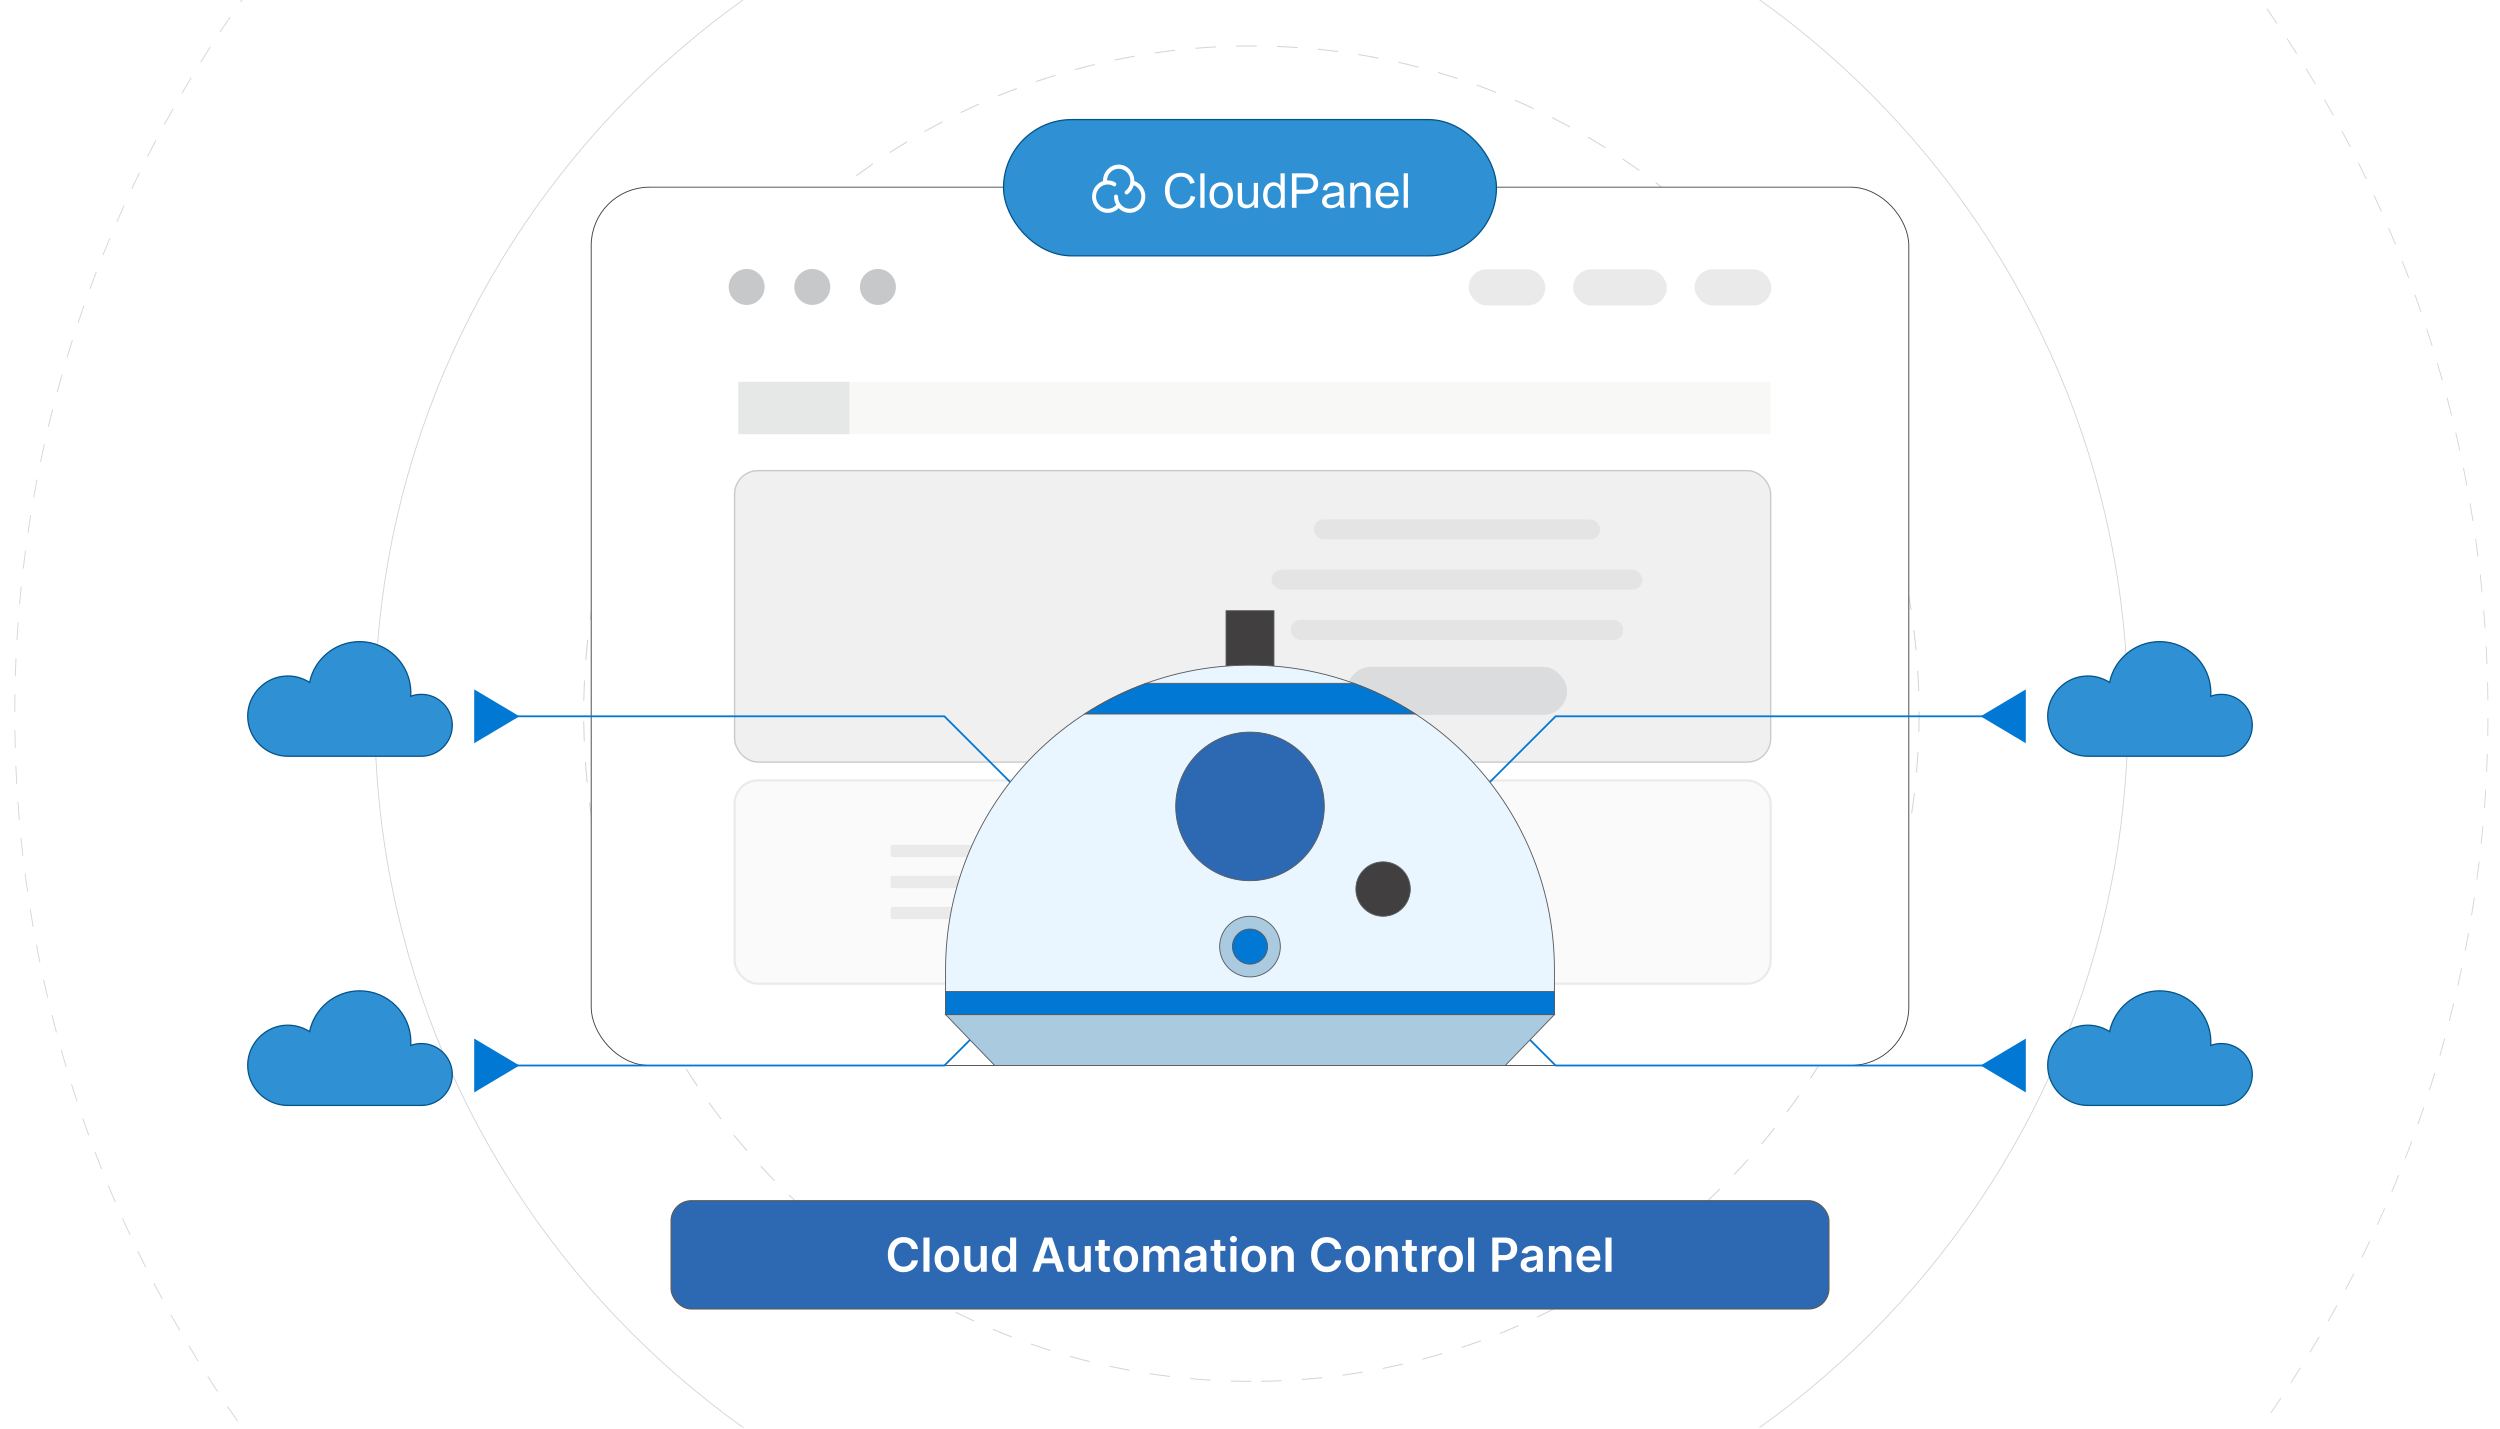 <?xml version="1.0" encoding="UTF-8"?><svg id="Layer_1" xmlns="http://www.w3.org/2000/svg" xmlns:xlink="http://www.w3.org/1999/xlink" viewBox="0 0 350 200"><defs><clipPath id="clippath"><rect y="-.106" width="350" height="200" fill="none" stroke-width="0"/></clipPath><clipPath id="clippath-1"><rect x="-77" y="-.8" width="504" height="201.6" fill="none" stroke-width="0"/></clipPath><clipPath id="clippath-2"><rect x="-76.903" y="-.842" width="504" height="201.6" fill="none" stroke-width="0"/></clipPath><filter id="outer-glow-1" filterUnits="userSpaceOnUse"><feOffset dx="0" dy="0"/><feGaussianBlur result="blur" stdDeviation="4.465"/><feFlood flood-color="#f48458" flood-opacity=".15"/><feComposite in2="blur" operator="in"/><feComposite in="SourceGraphic"/></filter></defs><g clip-path="url(#clippath)"><rect width="350" height="200" fill="#fff" stroke-width="0"/><g clip-path="url(#clippath-1)"><rect x="-76.903" y="-.842" width="504" height="201.6" fill="#fff" stroke-width="0"/><g clip-path="url(#clippath-2)"><rect x="-76.807" y="-.884" width="504" height="201.6" fill="#fff" stroke-width="0"/><g opacity=".56"><path d="M175.193,273.103c-.849,0-1.697-.006-2.521-.018l.002-.126c.824.012,1.671.018,2.519.018v.126ZM176.869,273.095l-.001-.126c.859-.008,1.706-.023,2.516-.042l.003.126c-.811.02-1.658.034-2.518.042ZM170.153,273.03c-.848-.024-1.695-.055-2.519-.091l.006-.126c.823.036,1.67.066,2.517.091l-.004.126ZM181.899,272.975l-.005-.126c.825-.032,1.672-.07,2.517-.115l.007.126c-.845.045-1.693.083-2.518.115ZM165.116,272.813c-.826-.048-1.672-.102-2.516-.163l.009-.126c.843.061,1.688.116,2.513.163l-.007.126ZM186.934,272.709l-.009-.126c.836-.056,1.681-.119,2.512-.188l.01.126c-.831.068-1.677.131-2.513.188ZM160.089,272.449c-.835-.072-1.679-.152-2.509-.236l.013-.125c.83.084,1.673.163,2.507.236l-.011.125ZM191.957,272.298l-.012-.125c.843-.082,1.686-.17,2.505-.26l.014.125c-.82.091-1.663.179-2.507.26ZM155.073,271.941c-.842-.098-1.684-.202-2.501-.309l.016-.125c.817.107,1.658.211,2.5.309l-.015.125ZM196.968,271.741l-.016-.125c.818-.103,1.658-.215,2.496-.333l.018.125c-.839.118-1.68.23-2.498.333ZM150.075,271.286c-.815-.119-1.653-.248-2.492-.382l.02-.124c.838.134,1.675.262,2.49.381l-.018.125ZM201.96,271.037l-.02-.124c.827-.129,1.663-.266,2.486-.406l.022.124c-.823.141-1.661.278-2.487.406ZM145.098,270.486c-.825-.145-1.659-.298-2.479-.455l.024-.124c.82.157,1.653.31,2.477.455l-.022.124ZM206.928,270.188l-.023-.124c.821-.152,1.652-.313,2.473-.478l.025.123c-.821.165-1.653.326-2.475.478ZM140.147,269.539c-.829-.171-1.658-.348-2.465-.528l.028-.123c.806.179,1.635.357,2.463.528l-.026.123ZM211.87,269.195l-.027-.123c.828-.18,1.655-.365,2.458-.551l.029.123c-.803.186-1.631.372-2.459.551ZM135.225,268.448c-.804-.191-1.627-.392-2.448-.6l.031-.122c.82.207,1.643.408,2.446.599l-.029.123ZM216.781,268.056l-.03-.122c.809-.2,1.631-.41,2.44-.623l.033.122c-.811.213-1.633.423-2.442.623ZM130.338,267.214c-.819-.22-1.637-.446-2.43-.671l.035-.121c.793.225,1.61.451,2.428.67l-.033.122ZM221.656,266.773l-.034-.121c.813-.227,1.628-.461,2.421-.695l.035.121c-.794.234-1.609.468-2.423.695ZM125.489,265.835c-.795-.239-1.609-.49-2.419-.746l.038-.12c.81.256,1.623.506,2.417.745l-.036.121ZM226.492,265.349l-.037-.12c.812-.253,1.619-.51,2.399-.765l.039.12c-.781.255-1.589.513-2.401.765ZM120.663,264.309c-.787-.261-1.593-.536-2.395-.816l.041-.119c.802.28,1.607.554,2.393.816l-.04.119ZM231.283,263.782l-.041-.119c.791-.272,1.591-.553,2.377-.835l.042.118c-.786.283-1.586.564-2.378.836ZM115.886,262.642c-.781-.285-1.578-.583-2.369-.885l.045-.118c.79.302,1.587.601,2.367.885l-.043.118ZM236.026,262.076l-.044-.118c.777-.292,1.568-.597,2.351-.904l.046.117c-.784.308-1.575.613-2.353.905ZM111.162,260.836c-.798-.318-1.585-.64-2.341-.955l.049-.116c.755.315,1.542.636,2.34.954l-.047.117ZM240.709,260.234l-.048-.116c.784-.322,1.563-.648,2.314-.969l.049.116c-.751.321-1.53.647-2.315.969ZM106.494,258.892c-.753-.326-1.53-.67-2.311-1.022l.052-.115c.78.352,1.558.696,2.31,1.022l-.05.115ZM245.326,258.262l-.051-.115c.765-.34,1.535-.689,2.286-1.036l.053.114c-.752.347-1.522.696-2.288,1.037ZM101.887,256.813c-.761-.357-1.528-.724-2.28-1.09l.055-.113c.751.366,1.517.732,2.278,1.089l-.054.114ZM249.886,256.154l-.054-.113c.756-.363,1.515-.734,2.256-1.103l.056.113c-.741.369-1.501.74-2.258,1.103ZM97.344,254.599c-.755-.381-1.511-.77-2.246-1.156l.059-.111c.735.384,1.49.773,2.244,1.155l-.057.112ZM254.385,253.914l-.058-.112c.731-.378,1.48-.771,2.223-1.169l.059.111c-.744.398-1.492.791-2.224,1.169ZM92.869,252.255c-.748-.406-1.492-.817-2.211-1.22l.061-.11c.719.404,1.462.814,2.209,1.22l-.06.11ZM258.817,251.543l-.061-.11c.738-.408,1.475-.823,2.189-1.233l.063.109c-.715.41-1.452.825-2.191,1.234ZM88.465,249.783c-.73-.424-1.462-.856-2.174-1.284l.065-.108c.712.428,1.442.859,2.172,1.283l-.064.109ZM263.18,249.044l-.064-.108c.73-.433,1.455-.869,2.153-1.296l.066.107c-.698.428-1.423.864-2.155,1.297ZM84.137,247.183c-.704-.437-1.422-.89-2.135-1.347l.068-.106c.712.457,1.43.91,2.134,1.346l-.066.107ZM267.471,246.418l-.067-.106c.713-.451,1.425-.909,2.115-1.358l.069.105c-.691.45-1.403.908-2.117,1.359ZM79.887,244.459c-.696-.461-1.401-.934-2.095-1.408l.071-.104c.694.473,1.398.947,2.093,1.407l-.069.105ZM271.684,243.668l-.07-.104c.684-.461,1.383-.938,2.075-1.419l.072.103c-.693.482-1.392.96-2.077,1.421ZM75.719,241.614c-.677-.477-1.367-.971-2.052-1.468l.074-.102c.684.497,1.374.99,2.051,1.467l-.072.103ZM275.818,240.797l-.074-.102c.681-.488,1.365-.985,2.035-1.48l.075.101c-.67.494-1.355.992-2.036,1.48ZM71.636,238.649c-.673-.503-1.349-1.016-2.009-1.526l.077-.099c.659.508,1.335,1.022,2.007,1.524l-.075.101ZM279.868,237.806l-.077-.1c.663-.504,1.332-1.021,1.991-1.538l.078.099c-.659.516-1.329,1.034-1.992,1.539ZM67.641,235.569c-.653-.518-1.313-1.051-1.963-1.583l.08-.098c.65.532,1.31,1.065,1.962,1.582l-.078.098ZM283.83,234.7l-.079-.098c.648-.523,1.303-1.06,1.946-1.595l.081.097c-.644.535-1.299,1.073-1.948,1.597ZM63.738,232.375c-.655-.552-1.3-1.103-1.916-1.639l.083-.096c.616.535,1.26,1.087,1.915,1.638l-.081.097ZM287.702,231.479l-.082-.096c.623-.533,1.262-1.089,1.9-1.651l.084.095c-.638.563-1.278,1.119-1.902,1.652ZM59.929,229.07c-.624-.557-1.252-1.127-1.868-1.693l.085-.092c.615.566,1.243,1.135,1.867,1.691l-.084.094ZM291.481,228.147l-.085-.093c.63-.572,1.254-1.146,1.852-1.705l.086.092c-.599.56-1.222,1.133-1.853,1.707ZM56.219,225.658c-.604-.572-1.216-1.16-1.818-1.746l.088-.091c.602.586,1.212,1.173,1.816,1.745l-.087.091ZM295.163,224.707l-.088-.091c.608-.585,1.215-1.177,1.802-1.759l.089.09c-.588.582-1.195,1.174-1.803,1.76ZM52.609,222.139c-.588-.589-1.182-1.194-1.766-1.797l.091-.088c.584.603,1.178,1.207,1.765,1.796l-.089.089ZM298.744,221.162l-.09-.089c.579-.59,1.169-1.2,1.751-1.81l.091.087c-.583.611-1.173,1.221-1.753,1.812ZM49.102,218.52c-.578-.614-1.155-1.236-1.714-1.847l.093-.085c.558.611,1.135,1.232,1.712,1.845l-.091.087ZM302.224,217.514l-.092-.086c.579-.625,1.15-1.251,1.698-1.861l.093.085c-.549.609-1.12,1.236-1.7,1.861ZM45.702,214.802c-.552-.622-1.11-1.259-1.659-1.895l.096-.083c.548.635,1.106,1.273,1.658,1.894l-.094.084ZM305.595,213.766l-.095-.083c.549-.629,1.103-1.271,1.644-1.909l.097.082c-.542.638-1.096,1.281-1.646,1.91ZM42.412,210.988c-.532-.635-1.071-1.288-1.603-1.942l.098-.08c.532.653,1.071,1.306,1.602,1.941l-.097.081ZM308.86,209.922l-.098-.08c.543-.659,1.077-1.317,1.589-1.956l.098.079c-.512.639-1.047,1.298-1.59,1.957ZM39.234,207.082c-.52-.658-1.041-1.327-1.546-1.986l.1-.077c.505.659,1.025,1.327,1.545,1.986l-.099.078ZM312.011,205.985l-.099-.078c.513-.66,1.029-1.333,1.532-2.001l.1.076c-.503.668-1.019,1.342-1.533,2.003ZM36.17,203.086c-.509-.684-1.01-1.367-1.488-2.03l.102-.074c.478.663.978,1.346,1.487,2.029l-.101.075ZM315.049,201.957l-.101-.075c.499-.683.995-1.371,1.474-2.046l.102.073c-.479.675-.975,1.364-1.475,2.047ZM33.224,199.005c-.475-.678-.956-1.375-1.428-2.072l.104-.071c.472.696.952,1.392,1.427,2.071l-.103.072ZM317.969,197.841l-.103-.072c.467-.678.943-1.381,1.414-2.087l.105.07c-.471.707-.948,1.41-1.415,2.089ZM30.398,194.841c-.452-.688-.912-1.398-1.367-2.111l.106-.068c.455.713.914,1.423,1.366,2.111l-.105.069ZM320.769,193.642l-.106-.068c.454-.703.909-1.419,1.353-2.129l.107.067c-.444.71-.9,1.427-1.354,2.13ZM27.695,190.598c-.442-.716-.881-1.439-1.305-2.15l.108-.065c.424.711.863,1.434,1.304,2.149l-.107.066ZM323.447,189.362l-.108-.065c.445-.735.879-1.464,1.292-2.168l.108.064c-.412.704-.847,1.434-1.292,2.169ZM25.116,186.28c-.419-.726-.837-1.462-1.242-2.186l.11-.061c.404.724.822,1.459,1.241,2.184l-.109.063ZM325.999,185.005l-.109-.062c.41-.724.823-1.465,1.228-2.204l.11.06c-.405.74-.819,1.482-1.229,2.207ZM22.664,181.891c-.396-.734-.792-1.481-1.178-2.221l.112-.058c.385.739.781,1.485,1.177,2.219l-.111.06ZM328.424,180.575l-.111-.059c.389-.735.78-1.489,1.163-2.24l.112.057c-.383.752-.775,1.506-1.164,2.242ZM20.342,177.433c-.379-.753-.753-1.511-1.112-2.253l.113-.055c.359.741.733,1.499,1.111,2.252l-.113.056ZM330.72,176.074l-.113-.055c.372-.756.741-1.521,1.098-2.274l.114.054c-.357.753-.727,1.519-1.099,2.275ZM18.151,172.911c-.354-.759-.706-1.528-1.046-2.284l.115-.051c.339.755.691,1.523,1.045,2.282l-.114.053ZM332.883,171.506l-.114-.052c.347-.762.694-1.538,1.03-2.305l.115.05c-.337.769-.684,1.545-1.031,2.307ZM16.093,168.329c-.329-.761-.658-1.54-.978-2.312l.116-.048c.32.772.649,1.55.978,2.31l-.116.05ZM334.912,166.877l-.116-.049c.319-.759.644-1.545.963-2.336l.117.047c-.319.791-.644,1.578-.964,2.338ZM14.171,163.69c-.308-.776-.616-1.566-.914-2.349l.118-.045c.298.783.605,1.573.913,2.348l-.117.046ZM336.804,162.187l-.117-.045c.304-.787.605-1.583.894-2.364l.118.043c-.289.782-.59,1.578-.895,2.366ZM12.377,158.979c-.287-.791-.572-1.59-.845-2.375l.119-.041c.273.785.557,1.583.844,2.373l-.119.043ZM338.559,157.442l-.119-.042c.284-.803.562-1.607.825-2.39l.119.04c-.263.783-.541,1.588-.825,2.392ZM10.723,154.217c-.264-.798-.525-1.605-.774-2.399l.12-.037c.249.792.51,1.599.774,2.397l-.12.039ZM340.174,152.647l-.12-.038c.258-.805.511-1.617.754-2.414l.121.036c-.243.797-.497,1.61-.754,2.416ZM9.21,149.408c-.238-.798-.475-1.612-.704-2.421l.121-.035c.229.808.465,1.622.703,2.419l-.121.036ZM341.647,147.803l-.121-.035c.229-.795.458-1.611.679-2.426l.122.034c-.223.815-.451,1.632-.68,2.427ZM7.838,144.557c-.214-.802-.427-1.623-.632-2.44l.122-.03c.205.817.418,1.637.632,2.438l-.122.033ZM342.971,142.94l-.122-.032c.208-.808.412-1.631.608-2.444l.122.029c-.196.814-.401,1.637-.608,2.446ZM6.609,139.668c-.192-.816-.381-1.642-.56-2.457l.123-.028c.179.814.368,1.641.56,2.456l-.123.029ZM344.152,138.038l-.123-.028c.183-.807.363-1.635.536-2.461l.123.026c-.174.827-.354,1.656-.536,2.463ZM5.525,134.746c-.168-.821-.333-1.653-.488-2.473l.123-.024c.156.82.32,1.652.488,2.471l-.123.026ZM345.19,133.105l-.124-.024c.16-.822.316-1.655.464-2.476l.124.023c-.148.822-.304,1.655-.464,2.477ZM4.585,129.793c-.143-.818-.282-1.654-.415-2.486l.124-.02c.133.832.272,1.667.415,2.484l-.124.022ZM346.08,128.144l-.124-.021c.137-.833.268-1.67.39-2.488l.125.019c-.123.819-.255,1.657-.391,2.49ZM3.791,124.815c-.12-.831-.235-1.671-.343-2.497l.125-.016c.107.825.222,1.665.342,2.495l-.124.018ZM346.827,123.159l-.125-.017c.114-.849.221-1.69.318-2.499l.125.015c-.097.81-.204,1.651-.318,2.501ZM3.142,119.816c-.095-.829-.186-1.672-.27-2.506l.126-.013c.083.834.174,1.676.269,2.504l-.125.015ZM347.426,118.153l-.125-.013c.087-.821.169-1.664.245-2.507l.126.012c-.076.844-.159,1.688-.246,2.508ZM2.639,114.801c-.071-.833-.137-1.678-.196-2.513l.126-.009c.059.834.125,1.679.196,2.511l-.126.011ZM347.881,113.133l-.126-.01c.064-.844.122-1.689.172-2.513l.126.008c-.05.824-.108,1.67-.172,2.515ZM2.283,109.772c-.047-.84-.089-1.687-.124-2.518l.126-.005c.035.83.076,1.676.124,2.516l-.126.007ZM348.188,108.101l-.126-.006c.039-.812.072-1.659.1-2.517l.126.004c-.028.858-.061,1.705-.1,2.518ZM2.072,104.743c-.023-.828-.04-1.675-.051-2.517l.126-.002c.011.842.028,1.688.051,2.515l-.126.004ZM348.352,103.063l-.126-.002c.015-.823.024-1.671.027-2.518h.126c-.003.849-.012,1.697-.027,2.521ZM2.132,99.705h-.126c.001-.832.008-1.68.021-2.521l.126.002c-.013.84-.02,1.688-.021,2.518ZM348.244,98.024c-.009-.825-.024-1.671-.045-2.516l.126-.003c.021.845.036,1.692.045,2.518l-.126.001ZM2.21,94.669l-.126-.004c.025-.831.056-1.678.093-2.519l.126.006c-.037.84-.069,1.687-.093,2.517ZM348.118,92.997c-.034-.837-.073-1.684-.118-2.516l.126-.007c.045.833.085,1.68.118,2.518l-.126.005ZM2.434,89.637l-.126-.008c.05-.837.105-1.683.166-2.515l.126.009c-.061.831-.117,1.677-.166,2.514ZM347.846,87.967c-.057-.836-.121-1.681-.191-2.512l.126-.011c.069.832.133,1.677.191,2.514l-.126.009ZM2.803,84.613l-.126-.011c.074-.834.154-1.678.239-2.51l.126.013c-.085.831-.166,1.674-.239,2.508ZM347.429,82.947c-.083-.845-.172-1.687-.263-2.505l.125-.014c.092.818.181,1.661.263,2.506l-.125.012ZM3.317,79.602l-.125-.015c.098-.83.203-1.671.312-2.501l.125.017c-.11.829-.215,1.669-.312,2.499ZM346.866,77.941c-.104-.82-.217-1.659-.336-2.496l.125-.018c.119.837.232,1.678.336,2.498l-.125.016ZM3.977,74.609l-.124-.019c.12-.815.249-1.653.385-2.49l.124.02c-.136.837-.265,1.674-.385,2.49ZM346.157,72.955c-.13-.828-.268-1.664-.409-2.485l.124-.022c.141.822.279,1.659.409,2.487l-.124.02ZM4.784,69.636l-.124-.022c.146-.822.3-1.656.458-2.479l.123.024c-.158.822-.312,1.656-.458,2.477ZM345.302,67.991c-.156-.834-.318-1.666-.481-2.473l.123-.025c.163.808.325,1.64.482,2.474l-.124.024ZM5.735,64.69l-.123-.026c.17-.818.348-1.647.53-2.464l.123.028c-.182.817-.36,1.645-.53,2.462ZM344.303,63.054c-.181-.831-.368-1.657-.554-2.457l.123-.029c.186.8.373,1.628.554,2.459l-.123.027ZM6.831,59.773l-.123-.029c.194-.814.397-1.638.603-2.448l.122.032c-.206.809-.408,1.632-.602,2.446ZM343.159,58.148c-.202-.812-.412-1.633-.626-2.44l.122-.033c.214.808.424,1.629.626,2.442l-.122.03ZM8.072,54.89l-.122-.033c.216-.8.443-1.617.674-2.429l.121.035c-.231.811-.458,1.628-.674,2.427ZM341.871,53.278c-.229-.816-.463-1.631-.697-2.421l.121-.035c.234.791.469,1.606.697,2.422l-.121.035ZM9.454,50.046l-.121-.036c.244-.81.496-1.623.748-2.418l.12.038c-.252.794-.504,1.607-.748,2.416ZM340.442,48.447c-.256-.819-.515-1.626-.769-2.398l.12-.039c.254.773.512,1.58.769,2.4l-.12.037ZM10.985,45.227l-.12-.04c.266-.795.541-1.601.819-2.393l.119.041c-.278.793-.553,1.598-.818,2.393ZM338.87,43.662c-.272-.787-.554-1.586-.838-2.376l.118-.042c.285.789.568,1.589.839,2.377l-.119.041ZM12.657,40.454l-.118-.043c.291-.794.591-1.591.889-2.368l.118.045c-.298.776-.597,1.573-.888,2.366ZM337.158,38.924c-.291-.773-.597-1.564-.907-2.35l.117-.046c.311.786.616,1.578.908,2.352l-.118.044ZM14.468,35.736l-.117-.047c.311-.775.633-1.562.958-2.34l.116.048c-.325.777-.647,1.564-.957,2.339ZM335.313,34.247c-.321-.78-.649-1.558-.972-2.313l.116-.049c.323.755.651,1.534.972,2.314l-.116.048ZM16.416,31.074l-.116-.05c.335-.769.68-1.547,1.026-2.31l.115.052c-.345.763-.69,1.54-1.025,2.308ZM333.335,29.635c-.341-.765-.691-1.533-1.039-2.284l.114-.053c.348.752.698,1.521,1.04,2.286l-.115.051ZM18.499,26.473l-.114-.053c.358-.759.725-1.526,1.093-2.279l.113.055c-.367.752-.735,1.518-1.092,2.277ZM331.225,25.082c-.364-.756-.736-1.514-1.106-2.255l.112-.056c.37.741.743,1.5,1.107,2.256l-.113.055ZM20.716,21.937l-.112-.057c.379-.748.769-1.503,1.158-2.245l.112.059c-.389.741-.779,1.495-1.158,2.243ZM328.979,20.589c-.374-.723-.768-1.47-1.171-2.222l.111-.06c.403.752.797,1.5,1.172,2.223l-.112.058ZM23.064,17.468l-.111-.06c.406-.745.817-1.488,1.223-2.209l.11.062c-.406.72-.817,1.463-1.222,2.208ZM326.605,16.162c-.409-.737-.825-1.474-1.236-2.187l.109-.063c.411.715.827,1.451,1.237,2.189l-.11.061ZM25.54,13.07l-.109-.063c.427-.733.86-1.464,1.287-2.172l.108.065c-.426.708-.859,1.438-1.286,2.171ZM324.101,11.805c-.429-.722-.866-1.446-1.299-2.151l.107-.066c.433.706.87,1.43,1.3,2.153l-.108.064ZM28.143,8.749l-.107-.067c.439-.706.893-1.423,1.349-2.133l.106.068c-.456.709-.909,1.426-1.348,2.132ZM321.473,7.521c-.456-.719-.914-1.429-1.361-2.114l.105-.069c.448.684.906,1.396,1.362,2.114l-.106.068ZM30.87,4.505l-.105-.07c.471-.71.946-1.415,1.41-2.092l.104.071c-.464.678-.939,1.381-1.409,2.091ZM318.719,3.314c-.456-.676-.935-1.374-1.422-2.074l.103-.072c.488.7.967,1.399,1.423,2.075l-.104.071ZM33.718.343l-.103-.073c.482-.682.976-1.372,1.47-2.05l.102.074c-.493.678-.988,1.367-1.469,2.05ZM315.845-.812c-.487-.678-.985-1.362-1.482-2.033l.101-.075c.497.671.996,1.355,1.483,2.034l-.102.074ZM36.685-3.734l-.101-.076c.509-.679,1.024-1.353,1.528-2.007l.1.077c-.505.653-1.019,1.327-1.527,2.006ZM312.851-4.856c-.503-.66-1.022-1.329-1.54-1.989l.099-.078c.519.66,1.037,1.329,1.541,1.99l-.1.077ZM39.768-7.722l-.098-.079c.523-.657,1.056-1.317,1.585-1.961l.098.08c-.528.644-1.061,1.303-1.584,1.96ZM309.742-8.811c-.526-.651-1.064-1.305-1.597-1.945l.097-.081c.534.64,1.072,1.295,1.599,1.946l-.098.079ZM42.965-11.618l-.097-.082c.54-.639,1.092-1.283,1.641-1.914l.095.083c-.549.631-1.101,1.274-1.64,1.913ZM306.519-12.677c-.55-.64-1.107-1.279-1.654-1.898l.095-.084c.547.62,1.104,1.258,1.655,1.9l-.096.082ZM46.272-15.42l-.094-.084c.564-.629,1.134-1.257,1.696-1.866l.092.086c-.561.608-1.131,1.235-1.694,1.864ZM303.185-16.449c-.562-.617-1.137-1.24-1.707-1.849l.091-.086c.571.61,1.147,1.232,1.709,1.851l-.093.085ZM49.687-19.125l-.091-.087c.573-.604,1.161-1.215,1.748-1.815l.09.088c-.586.601-1.174,1.211-1.746,1.814ZM299.743-20.124c-.585-.607-1.178-1.213-1.761-1.8l.09-.089c.584.588,1.176,1.194,1.762,1.801l-.091.088ZM53.206-22.727l-.089-.09c.59-.586,1.195-1.18,1.799-1.764l.088.091c-.604.584-1.209,1.177-1.798,1.763ZM296.195-23.698c-.591-.579-1.201-1.167-1.812-1.749l.087-.091c.612.582,1.222,1.171,1.814,1.751l-.089.09ZM56.827-26.227l-.086-.091c.6-.564,1.222-1.139,1.849-1.711l.085.093c-.627.571-1.248,1.147-1.848,1.709ZM292.546-27.17c-.608-.562-1.234-1.133-1.862-1.696l.084-.093c.628.564,1.256,1.135,1.864,1.697l-.086.092ZM60.547-29.62l-.084-.095c.631-.56,1.27-1.117,1.897-1.657l.082.096c-.627.539-1.265,1.096-1.896,1.656ZM288.797-30.536c-.631-.55-1.274-1.103-1.911-1.642l.082-.097c.637.54,1.281,1.093,1.912,1.644l-.083.095ZM64.362-32.903l-.081-.097c.638-.533,1.292-1.072,1.944-1.601l.079.098c-.651.529-1.304,1.068-1.942,1.6ZM284.951-33.793c-.641-.528-1.3-1.061-1.958-1.586l.079-.098c.658.525,1.317,1.06,1.959,1.587l-.08.098ZM68.269-36.074l-.078-.099c.646-.509,1.315-1.029,1.988-1.544l.077.1c-.673.515-1.342,1.034-1.988,1.543ZM281.012-36.938c-.659-.511-1.333-1.025-2.004-1.53l.076-.1c.67.504,1.345,1.019,2.005,1.531l-.077.099ZM72.265-39.13l-.075-.101c.681-.505,1.364-1.005,2.032-1.485l.074.102c-.667.48-1.351.98-2.03,1.484ZM276.984-39.968c-.681-.497-1.37-.992-2.048-1.472l.073-.102c.678.48,1.368.975,2.049,1.473l-.074.101ZM76.347-42.07l-.072-.103c.682-.476,1.38-.955,2.074-1.425l.071.104c-.694.469-1.391.949-2.072,1.424ZM272.868-42.88c-.677-.465-1.381-.94-2.09-1.412l.07-.105c.71.472,1.414.948,2.091,1.413l-.071.104ZM80.511-44.889l-.069-.105c.695-.456,1.406-.915,2.114-1.365l.067.106c-.707.449-1.417.908-2.112,1.364ZM268.668-45.673c-.709-.457-1.426-.911-2.131-1.351l.067-.107c.705.441,1.422.895,2.132,1.351l-.068.106ZM84.754-47.585l-.066-.107c.721-.444,1.445-.881,2.152-1.302l.065.108c-.707.42-1.43.858-2.15,1.301ZM264.388-48.344c-.72-.435-1.45-.868-2.17-1.288l.064-.109c.72.421,1.45.854,2.171,1.289l-.065.108ZM89.072-50.157l-.063-.109c.723-.416,1.459-.833,2.188-1.239l.061.11c-.728.406-1.464.822-2.186,1.238ZM260.03-50.889c-.724-.409-1.466-.822-2.206-1.225l.06-.11c.74.404,1.484.816,2.208,1.226l-.062.109ZM93.462-52.601l-.06-.111c.723-.389,1.47-.784,2.222-1.175l.058.112c-.751.39-1.498.785-2.22,1.174ZM255.6-53.307c-.736-.388-1.49-.778-2.241-1.16l.057-.112c.752.382,1.507.773,2.243,1.161l-.059.111ZM97.919-54.917l-.057-.112c.741-.372,1.499-.745,2.255-1.109l.055.113c-.754.365-1.512.738-2.252,1.108ZM251.1-55.595c-.756-.371-1.522-.739-2.276-1.095l.054-.114c.753.356,1.52.725,2.277,1.096l-.055.113ZM102.44-57.1l-.053-.114c.755-.351,1.524-.702,2.285-1.043l.052.115c-.761.34-1.529.691-2.284,1.042ZM246.533-57.75c-.753-.343-1.53-.689-2.307-1.028l.05-.115c.778.34,1.555.686,2.309,1.028l-.052.115ZM107.021-59.151l-.05-.116c.753-.323,1.531-.652,2.313-.975l.048.116c-.782.323-1.56.651-2.312.975ZM241.903-59.772c-.767-.322-1.553-.645-2.337-.96l.047-.117c.784.316,1.571.639,2.339.961l-.049.116ZM111.658-61.067l-.046-.117c.79-.313,1.581-.619,2.35-.911l.045.118c-.769.291-1.56.598-2.349.91ZM237.215-61.657c-.795-.306-1.591-.606-2.365-.891l.043-.118c.775.285,1.571.585,2.367.892l-.045.117ZM116.368-62.853l-.043-.118c.785-.285,1.585-.568,2.376-.842l.041.119c-.79.274-1.589.557-2.374.841ZM232.471-63.404c-.771-.272-1.576-.548-2.391-.822l.04-.119c.816.273,1.621.55,2.393.822l-.042.119ZM121.129-64.5l-.039-.12c.774-.255,1.582-.515,2.4-.772l.038.12c-.818.257-1.624.516-2.398.772ZM227.677-65.012c-.813-.259-1.625-.511-2.415-.751l.036-.121c.79.24,1.604.493,2.417.752l-.038.12ZM125.936-66.006l-.036-.121c.794-.236,1.608-.471,2.422-.7l.034.121c-.813.229-1.627.465-2.42.7ZM222.846-66.475c-.792-.227-1.609-.455-2.427-.676l.033-.122c.819.222,1.636.45,2.429.677l-.035.121ZM130.785-67.371l-.033-.122c.806-.214,1.627-.426,2.441-.629l.03.122c-.813.203-1.633.415-2.439.629ZM217.984-67.793c-.822-.21-1.645-.413-2.445-.604l.029-.123c.8.192,1.624.395,2.447.605l-.032.122ZM135.672-68.593l-.029-.123c.803-.188,1.631-.376,2.458-.557l.027.123c-.827.181-1.653.369-2.457.557ZM213.085-68.966c-.802-.181-1.63-.36-2.461-.533l.026-.123c.832.173,1.661.353,2.463.533l-.028.123ZM140.592-69.671l-.025-.123c.809-.165,1.641-.328,2.474-.485l.023.124c-.832.157-1.664.32-2.472.484ZM208.155-69.996c-.818-.159-1.651-.314-2.476-.461l.022-.124c.826.147,1.66.303,2.478.461l-.024.124ZM145.542-70.604l-.022-.124c.822-.143,1.659-.281,2.486-.412l.02.124c-.827.131-1.663.27-2.485.412ZM203.196-70.882c-.835-.136-1.672-.266-2.489-.387l.019-.125c.817.122,1.655.252,2.49.388l-.021.124ZM150.518-71.392l-.018-.125c.827-.119,1.667-.233,2.498-.34l.016.125c-.83.107-1.67.221-2.496.34ZM198.213-71.621c-.817-.109-1.657-.215-2.499-.315l.015-.125c.842.1,1.684.206,2.501.315l-.017.125ZM155.514-72.034l-.014-.125c.807-.092,1.65-.182,2.506-.267l.012.125c-.856.085-1.698.175-2.505.267ZM193.212-72.214c-.819-.085-1.662-.167-2.507-.243l.011-.126c.846.076,1.691.158,2.509.243l-.013.125ZM160.526-72.529l-.011-.126c.832-.07,1.677-.135,2.513-.193l.009.126c-.835.058-1.68.123-2.511.193ZM188.193-72.662c-.841-.063-1.686-.12-2.513-.169l.008-.126c.826.05,1.673.106,2.515.169l-.01.126ZM165.552-72.88l-.007-.126c.833-.046,1.68-.087,2.518-.121l.005.126c-.837.035-1.683.075-2.516.121ZM183.165-72.964c-.823-.038-1.67-.07-2.517-.097l.004-.126c.848.027,1.695.059,2.519.097l-.006.126ZM170.578-73.085l-.003-.126c.845-.022,1.691-.038,2.517-.048l.002.126c-.825.01-1.671.026-2.516.048ZM178.131-73.121c-.823-.014-1.671-.022-2.518-.024v-.126c.849.002,1.697.01,2.521.024l-.002.126Z" fill="#b1b3b5" stroke-width="0"/><path d="M175.193,222.702c-67.705,0-122.787-55.082-122.787-122.787S107.488-22.872,175.193-22.872s122.787,55.082,122.787,122.787-55.082,122.787-122.787,122.787ZM175.193-22.745c-67.635,0-122.661,55.026-122.661,122.661s55.026,122.661,122.661,122.661,122.661-55.026,122.661-122.661S242.828-22.745,175.193-22.745Z" fill="#b1b3b5" stroke-width="0"/><path d="M175.193,193.466c-.946,0-1.908-.015-2.86-.043l.004-.143c.95.029,1.911.043,2.855.043v.143ZM176.561,193.456l-.002-.143c.955-.014,1.914-.042,2.85-.084l.007.143c-.938.042-1.898.07-2.855.084ZM169.476,193.294c-.949-.058-1.908-.13-2.853-.217l.013-.142c.943.086,1.901.159,2.848.215l-.009.143ZM182.271,193.202l-.011-.143c.948-.071,1.905-.158,2.844-.257l.015.142c-.941.1-1.899.186-2.848.259ZM163.781,192.774c-.946-.115-1.899-.247-2.834-.39l.022-.142c.933.144,1.885.275,2.829.39l-.017.142ZM187.957,192.599l-.019-.142c.936-.128,1.886-.273,2.823-.431l.024.141c-.938.159-1.889.304-2.827.432ZM158.127,191.906c-.947-.175-1.89-.365-2.804-.565l.031-.14c.912.199,1.854.389,2.8.563l-.026.141ZM193.598,191.649l-.028-.14c.932-.186,1.872-.39,2.791-.604l.032.14c-.921.214-1.861.418-2.796.605ZM152.538,190.693c-.918-.229-1.847-.476-2.764-.735l.039-.137c.915.259,1.843.505,2.76.734l-.035.139ZM199.169,190.353l-.037-.139c.916-.243,1.841-.504,2.749-.775l.041.137c-.909.271-1.836.532-2.753.776ZM147.034,189.137c-.9-.285-1.816-.59-2.722-.907l.048-.135c.904.317,1.819.622,2.717.906l-.043.136ZM204.649,188.717l-.046-.135c.914-.305,1.821-.623,2.696-.944l.049.134c-.877.322-1.784.64-2.7.945ZM141.62,187.239c-.9-.347-1.795-.709-2.659-1.074l.056-.132c.863.365,1.756.725,2.655,1.073l-.051.133ZM210.008,186.749l-.054-.133c.881-.354,1.764-.726,2.625-1.103l.057.131c-.862.378-1.746.75-2.629,1.105ZM136.336,185.011c-.872-.4-1.743-.815-2.587-1.234l.064-.128c.843.419,1.712.834,2.583,1.233l-.06.13ZM215.232,184.459l-.061-.13c.864-.411,1.724-.836,2.554-1.263l.065.127c-.831.427-1.692.853-2.558,1.265ZM131.203,182.464c-.845-.452-1.687-.92-2.505-1.39l.071-.124c.816.47,1.658.937,2.501,1.388l-.068.126ZM220.308,181.852l-.069-.125c.824-.456,1.656-.932,2.474-1.417l.073.123c-.819.486-1.652.963-2.477,1.419ZM126.237,179.608c-.811-.5-1.623-1.018-2.414-1.54l.079-.119c.79.522,1.601,1.039,2.411,1.538l-.075.122ZM225.218,178.939l-.077-.121c.788-.5,1.591-1.027,2.384-1.566l.08.118c-.795.539-1.598,1.067-2.388,1.568ZM121.457,176.456c-.784-.552-1.563-1.119-2.315-1.684l.086-.114c.751.564,1.529,1.129,2.312,1.681l-.082.117ZM229.945,175.73l-.084-.116c.764-.553,1.533-1.128,2.285-1.708l.087.113c-.753.581-1.523,1.157-2.289,1.712ZM116.879,173.019c-.747-.596-1.489-1.209-2.208-1.821l.093-.108c.717.61,1.459,1.222,2.204,1.817l-.089.112ZM234.469,172.239l-.09-.111c.735-.604,1.468-1.224,2.179-1.844l.094.107c-.711.621-1.445,1.243-2.182,1.847ZM112.52,169.313c-.697-.63-1.401-1.286-2.093-1.95l.099-.103c.69.663,1.393,1.318,2.09,1.947l-.096.106ZM238.776,168.479l-.097-.105c.701-.65,1.395-1.315,2.063-1.974l.101.102c-.669.66-1.365,1.325-2.066,1.977ZM108.395,165.351c-.661-.675-1.324-1.372-1.97-2.073l.105-.097c.645.7,1.306,1.396,1.967,2.069l-.102.101ZM242.848,164.463l-.104-.098c.663-.696,1.317-1.401,1.941-2.097l.106.096c-.625.697-1.279,1.403-1.943,2.099ZM104.519,161.146c-.623-.718-1.242-1.454-1.84-2.188l.111-.09c.597.733,1.216,1.467,1.837,2.184l-.108.094ZM246.671,160.207l-.109-.093c.61-.721,1.219-1.464,1.811-2.211l.112.089c-.593.747-1.203,1.491-1.813,2.214ZM100.906,156.718c-.577-.753-1.151-1.525-1.704-2.294l.116-.084c.552.768,1.124,1.539,1.701,2.291l-.113.087ZM250.229,155.726l-.115-.086c.561-.75,1.124-1.53,1.675-2.317l.117.082c-.551.788-1.116,1.569-1.677,2.321ZM97.57,152.08c-.533-.79-1.058-1.595-1.561-2.393l.121-.076c.502.796,1.026,1.6,1.558,2.389l-.118.08ZM253.51,151.034l-.119-.078c.519-.792,1.034-1.605,1.53-2.416l.122.075c-.497.812-1.013,1.626-1.533,2.419ZM94.523,147.25c-.48-.815-.955-1.651-1.411-2.482l.125-.069c.456.831.93,1.664,1.409,2.478l-.123.073ZM256.501,146.149l-.124-.07c.476-.836.941-1.679,1.38-2.506l.126.067c-.439.828-.904,1.673-1.382,2.51ZM91.778,142.245c-.43-.845-.853-1.707-1.256-2.562l.13-.061c.402.854.824,1.715,1.254,2.558l-.127.065ZM259.187,141.088l-.128-.064c.42-.854.833-1.724,1.224-2.587l.131.059c-.393.864-.806,1.736-1.227,2.591ZM89.344,137.086c-.377-.869-.746-1.754-1.096-2.633l.133-.052c.349.877.718,1.761,1.095,2.628l-.131.057ZM261.559,135.869l-.132-.055c.363-.869.721-1.764,1.063-2.659l.134.051c-.343.897-.701,1.793-1.065,2.663ZM87.23,131.781c-.324-.892-.638-1.801-.935-2.704l.136-.045c.296.901.61,1.809.934,2.699l-.135.049ZM263.606,130.511l-.135-.047c.31-.895.613-1.811.897-2.721l.136.042c-.285.912-.587,1.829-.898,2.725ZM85.443,126.347c-.269-.911-.527-1.839-.767-2.756l.139-.036c.239.916.497,1.841.765,2.752l-.137.04ZM265.317,125.043l-.137-.038c.257-.925.501-1.854.725-2.763l.139.035c-.224.91-.468,1.841-.726,2.766ZM83.995,120.814c-.212-.926-.412-1.868-.596-2.798l.14-.028c.183.929.383,1.869.595,2.793l-.14.032ZM266.683,119.49l-.14-.03c.198-.925.384-1.867.554-2.802l.141.026c-.17.936-.357,1.88-.555,2.806ZM82.89,115.202c-.154-.933-.296-1.885-.422-2.829l.142-.019c.126.943.268,1.893.422,2.825l-.141.024ZM267.706,113.863l-.142-.021c.14-.923.268-1.875.381-2.83l.142.017c-.114.956-.242,1.91-.381,2.835ZM82.132,109.534c-.097-.946-.181-1.905-.248-2.849l.142-.01c.068.943.151,1.899.248,2.845l-.142.015ZM268.381,108.183l-.142-.012c.084-.948.153-1.906.207-2.849l.143.008c-.054.945-.124,1.905-.208,2.853ZM81.722,103.829c-.039-.95-.064-1.911-.075-2.856l.143-.001c.011.944.036,1.903.075,2.851l-.143.006ZM268.709,102.473l-.143-.003c.023-.852.035-1.711.035-2.554.001-.101.001-.202,0-.301l.143-.001c.001.101.001.202,0,.303,0,.844-.012,1.704-.035,2.557ZM81.802,98.115l-.143-.002c.018-.946.051-1.907.097-2.858l.143.007c-.047.95-.08,1.91-.097,2.854ZM268.548,96.759c-.032-.95-.079-1.909-.139-2.853l.143-.009c.06.945.107,1.906.139,2.857l-.143.004ZM82.083,92.411l-.142-.011c.075-.944.166-1.902.271-2.848l.142.016c-.104.945-.195,1.901-.271,2.843ZM268.184,91.06c-.088-.935-.193-1.889-.312-2.839l.142-.018c.119.95.225,1.907.312,2.843l-.142.013ZM82.711,86.735l-.141-.02c.133-.943.283-1.894.445-2.826l.141.025c-.161.93-.311,1.879-.444,2.821ZM267.474,85.394c-.148-.944-.312-1.89-.486-2.814l.141-.027c.174.926.338,1.874.486,2.818l-.141.022ZM83.687,81.109l-.14-.029c.191-.928.399-1.868.618-2.793l.139.034c-.219.923-.427,1.861-.617,2.788ZM266.416,79.782c-.204-.926-.425-1.861-.658-2.779l.139-.035c.233.919.455,1.856.659,2.783l-.14.031ZM85.007,75.552l-.138-.037c.246-.911.511-1.836.789-2.75l.137.041c-.277.913-.542,1.836-.788,2.745ZM265.015,74.246c-.261-.913-.54-1.833-.829-2.733l.136-.044c.289.902.568,1.823.83,2.737l-.137.039ZM86.67,70.08l-.136-.046c.305-.903.629-1.813.961-2.704l.134.05c-.332.889-.654,1.798-.959,2.7ZM263.275,68.807c-.313-.886-.648-1.787-.994-2.678l.133-.051c.347.892.682,1.794.997,2.681l-.135.048ZM88.67,64.713l-.132-.054c.358-.878.737-1.766,1.125-2.638l.131.058c-.388.872-.765,1.758-1.123,2.634ZM261.207,63.493c-.369-.868-.758-1.744-1.154-2.603l.13-.06c.398.862.787,1.739,1.156,2.608l-.132.056ZM90.997,59.483l-.129-.062c.412-.855.845-1.717,1.284-2.562l.127.066c-.439.844-.871,1.705-1.282,2.559ZM258.819,58.322c-.421-.844-.863-1.695-1.312-2.529l.126-.068c.45.836.892,1.688,1.314,2.534l-.128.064ZM93.638,54.408l-.124-.07c.464-.828.948-1.661,1.438-2.477l.122.074c-.49.815-.973,1.648-1.436,2.474ZM256.119,53.304c-.478-.827-.972-1.65-1.465-2.447l.122-.075c.494.797.988,1.622,1.467,2.45l-.124.071ZM96.585,49.506l-.12-.077c.508-.79,1.042-1.592,1.586-2.384l.118.08c-.543.791-1.076,1.592-1.583,2.381ZM253.116,48.458c-.521-.787-1.063-1.579-1.612-2.354l.117-.083c.549.777,1.092,1.569,1.614,2.357l-.119.079ZM99.823,44.796l-.115-.085c.564-.769,1.145-1.537,1.727-2.283l.113.088c-.582.744-1.162,1.511-1.725,2.279ZM249.822,43.8c-.571-.757-1.16-1.515-1.753-2.253l.112-.089c.594.739,1.184,1.498,1.755,2.256l-.114.086ZM103.341,40.292l-.11-.092c.606-.728,1.232-1.46,1.862-2.172l.107.095c-.629.712-1.255,1.442-1.859,2.169ZM246.25,39.35c-.61-.715-1.245-1.436-1.887-2.143l.106-.096c.643.708,1.278,1.431,1.889,2.147l-.108.093ZM107.124,36.012l-.104-.098c.648-.69,1.318-1.381,1.99-2.055l.101.101c-.671.673-1.339,1.363-1.986,2.053ZM242.414,35.121c-.658-.682-1.335-1.363-2.013-2.025l.099-.103c.679.663,1.358,1.346,2.017,2.028l-.103.099ZM111.159,31.969l-.098-.104c.687-.648,1.397-1.297,2.11-1.93l.095.107c-.712.632-1.421,1.28-2.106,1.927ZM238.326,31.132c-.707-.65-1.425-1.289-2.133-1.9l.094-.108c.709.612,1.427,1.252,2.136,1.903l-.097.105ZM115.428,28.182l-.092-.109c.732-.611,1.479-1.216,2.222-1.798l.088.113c-.742.582-1.488,1.186-2.219,1.795ZM234.004,27.397c-.742-.603-1.498-1.198-2.245-1.768l.087-.114c.748.571,1.505,1.167,2.248,1.772l-.09.111ZM119.918,24.66l-.085-.115c.763-.562,1.546-1.12,2.326-1.659l.082.117c-.779.539-1.561,1.097-2.322,1.657ZM229.461,23.929c-.764-.548-1.554-1.096-2.349-1.629l.079-.118c.796.534,1.588,1.083,2.353,1.631l-.084.116ZM124.612,21.419l-.078-.12c.795-.514,1.61-1.023,2.421-1.514l.074.123c-.81.49-1.624.998-2.418,1.511ZM224.714,20.744c-.799-.502-1.622-1.001-2.446-1.484l.073-.123c.825.483,1.649.983,2.449,1.486l-.076.121ZM129.492,18.47l-.07-.125c.826-.465,1.67-.923,2.508-1.362l.066.126c-.837.439-1.68.897-2.504,1.361ZM219.779,17.852c-.838-.457-1.69-.904-2.533-1.332l.065-.127c.844.427,1.697.876,2.536,1.334l-.068.125ZM134.539,15.826l-.062-.128c.857-.416,1.727-.822,2.585-1.207l.059.131c-.857.384-1.726.789-2.581,1.204ZM214.674,15.267c-.855-.4-1.733-.795-2.611-1.174l.057-.132c.879.38,1.759.775,2.615,1.176l-.06.13ZM139.736,13.497l-.054-.132c.867-.357,1.76-.709,2.653-1.045l.05.134c-.891.336-1.782.686-2.648,1.043ZM209.418,13c-.878-.347-1.779-.687-2.679-1.012l.048-.134c.902.324,1.805.665,2.684,1.013l-.052.133ZM145.072,11.489l-.046-.135c.901-.308,1.816-.605,2.72-.883l.042.136c-.903.278-1.816.574-2.716.882ZM204.028,11.061c-.909-.296-1.831-.58-2.739-.845l.04-.137c.908.265,1.831.549,2.743.846l-.045.136ZM150.531,9.811l-.038-.137c.918-.252,1.85-.492,2.77-.714l.034.139c-.918.222-1.848.461-2.765.712ZM198.537,9.461c-.909-.236-1.843-.461-2.776-.672l.031-.14c.935.21,1.87.437,2.78.673l-.036.139ZM156.082,8.472l-.029-.14c.932-.195,1.877-.377,2.808-.541l.025.141c-.93.164-1.873.346-2.804.54ZM192.965,8.204c-.923-.179-1.869-.347-2.812-.5l.022-.141c.945.152,1.892.321,2.816.5l-.027.141ZM161.706,7.478l-.021-.142c.925-.135,1.879-.258,2.836-.368l.017.142c-.956.11-1.909.233-2.832.368ZM187.328,7.293c-.944-.123-1.898-.233-2.837-.326l.015-.142c.94.093,1.896.203,2.842.326l-.019.142ZM167.38,6.831l-.012-.143c.949-.079,1.909-.144,2.854-.194l.008.143c-.943.05-1.902.115-2.849.194ZM181.646,6.727c-.949-.065-1.908-.116-2.852-.152l.006-.143c.945.036,1.906.087,2.857.152l-.01.143ZM173.083,6.532l-.003-.143c.932-.021,1.899-.028,2.861-.021l-.001.143c-.959-.007-1.925,0-2.857.021Z" fill="#b1b3b5" stroke-width="0"/><path d="M175.193,144.075c-24.349,0-44.159-19.81-44.159-44.159s19.81-44.159,44.159-44.159,44.159,19.81,44.159,44.159-19.81,44.159-44.159,44.159ZM175.193,55.863c-24.291,0-44.053,19.762-44.053,44.053s19.762,44.053,44.053,44.053,44.053-19.762,44.053-44.053-19.762-44.053-44.053-44.053Z" fill="#b1b3b5" stroke-width="0"/><path d="M175.084,131.983c-.837-.003-1.685-.038-2.521-.106l.01-.126c.833.067,1.678.103,2.511.106v.126ZM177.606,131.893l-.009-.126c.83-.061,1.671-.157,2.496-.284l.019.125c-.829.128-1.673.224-2.507.285ZM170.058,131.573c-.828-.133-1.66-.301-2.473-.499l.029-.122c.81.196,1.639.364,2.463.497l-.02.124ZM182.59,131.126l-.029-.123c.814-.192,1.629-.419,2.421-.674l.038.12c-.795.256-1.613.484-2.431.677ZM165.158,130.382c-.794-.262-1.59-.559-2.366-.884l.049-.116c.772.324,1.565.62,2.356.88l-.039.12ZM187.391,129.582l-.048-.116c.768-.317,1.537-.669,2.283-1.047l.057.112c-.75.381-1.521.734-2.292,1.051ZM160.504,128.428c-.747-.385-1.486-.805-2.196-1.246l.066-.107c.708.44,1.444.857,2.187,1.241l-.058.112ZM191.886,127.301l-.066-.107c.713-.436,1.417-.905,2.091-1.393l.074.102c-.677.49-1.383.961-2.099,1.398ZM156.217,125.768c-.675-.496-1.339-1.026-1.973-1.574l.082-.096c.632.546,1.294,1.073,1.966,1.568l-.075.101ZM195.969,124.343l-.082-.096c.635-.541,1.257-1.114,1.849-1.704l.089.09c-.594.592-1.219,1.167-1.856,1.709ZM152.399,122.471c-.589-.595-1.162-1.222-1.704-1.862l.096-.082c.54.638,1.111,1.262,1.697,1.855l-.09.089ZM199.542,120.782l-.096-.082c.541-.63,1.067-1.294,1.561-1.971l.101.074c-.496.681-1.024,1.346-1.567,1.979ZM149.143,118.62c-.49-.682-.958-1.389-1.391-2.105l.108-.065c.432.712.898,1.417,1.386,2.096l-.102.074ZM202.517,116.709l-.107-.066c.439-.713.854-1.45,1.233-2.192l.112.057c-.381.745-.798,1.485-1.238,2.201ZM146.53,114.309c-.377-.75-.728-1.522-1.043-2.296l.117-.047c.314.77.664,1.54,1.039,2.286l-.113.057ZM204.816,112.216l-.116-.048c.32-.77.614-1.564.873-2.36l.12.039c-.26.798-.555,1.596-.877,2.368ZM144.627,109.64c-.254-.797-.478-1.616-.668-2.433l.123-.029c.189.814.413,1.63.666,2.424l-.12.038ZM206.377,107.418l-.122-.029c.194-.813.359-1.642.489-2.465l.124.02c-.13.826-.295,1.659-.491,2.475ZM143.485,104.729c-.124-.826-.217-1.669-.277-2.508l.126-.009c.06.835.152,1.675.276,2.498l-.124.019ZM207.162,102.438l-.126-.01c.065-.831.098-1.676.098-2.512h.126c0,.839-.033,1.687-.098,2.522ZM143.253,99.698l-.126-.001c.006-.838.044-1.686.115-2.521l.126.011c-.07.831-.108,1.676-.114,2.511ZM207.067,97.837c-.053-.831-.14-1.672-.259-2.5l.125-.018c.119.831.207,1.675.26,2.51l-.126.008ZM143.677,94.694l-.124-.021c.136-.828.307-1.66.508-2.472l.123.03c-.2.808-.37,1.637-.506,2.462ZM206.353,92.865c-.185-.819-.403-1.635-.649-2.428l.12-.037c.247.796.467,1.616.652,2.438l-.123.028ZM144.881,89.817l-.12-.039c.265-.797.565-1.592.892-2.363l.116.049c-.326.768-.625,1.56-.889,2.353ZM204.864,88.067c-.308-.771-.652-1.542-1.024-2.293l.113-.056c.373.753.719,1.528,1.028,2.303l-.117.046ZM146.843,85.189l-.112-.058c.388-.745.809-1.482,1.253-2.192l.107.067c-.442.707-.862,1.441-1.248,2.183ZM202.638,83.568c-.427-.716-.888-1.424-1.371-2.106l.102-.073c.485.684.948,1.395,1.377,2.114l-.108.065ZM149.507,80.927l-.101-.075c.497-.672,1.029-1.334,1.581-1.968l.095.083c-.549.632-1.079,1.292-1.574,1.96ZM199.734,79.471c-.533-.64-1.1-1.268-1.685-1.866l.091-.088c.586.601,1.155,1.231,1.691,1.873l-.097.081ZM152.804,77.136l-.088-.09c.596-.586,1.224-1.157,1.867-1.698l.081.097c-.641.538-1.267,1.107-1.861,1.691ZM196.224,75.875c-.628-.55-1.287-1.082-1.956-1.58l.076-.101c.671.501,1.331,1.035,1.962,1.587l-.083.095ZM156.651,73.905l-.073-.102c.682-.487,1.392-.953,2.109-1.385l.065.108c-.715.43-1.421.894-2.101,1.379ZM192.195,72.871c-.706-.444-1.439-.867-2.179-1.256l.058-.111c.743.39,1.479.814,2.188,1.26l-.067.106ZM160.954,71.317l-.056-.113c.751-.375,1.525-.723,2.299-1.035l.047.117c-.771.311-1.542.658-2.29,1.031ZM187.745,70.536c-.77-.33-1.561-.631-2.351-.897l.04-.119c.793.267,1.587.57,2.36.9l-.049.116ZM165.61,69.437l-.037-.12c.8-.252,1.619-.473,2.435-.66l.029.123c-.813.186-1.63.406-2.426.657ZM182.982,68.931c-.812-.203-1.639-.376-2.46-.514l.021-.124c.824.138,1.655.312,2.47.516l-.03.122ZM170.507,68.317l-.019-.125c.826-.121,1.67-.211,2.508-.268l.009.126c-.835.057-1.676.146-2.498.267ZM178.03,68.1c-.829-.073-1.674-.115-2.511-.123l.001-.126c.84.008,1.688.05,2.521.123l-.011.126Z" fill="#b1b3b5" stroke-width="0"/></g><rect x="82.768" y="26.204" width="184.464" height="122.966" rx="8.168" ry="8.168" fill="#fff" stroke="#414042" stroke-miterlimit="10" stroke-width=".128"/><rect x="205.609" y="37.702" width="10.74" height="5.077" rx="2.538" ry="2.538" fill="#eaeaea" stroke-width="0"/><rect x="220.231" y="37.702" width="13.132" height="5.077" rx="2.538" ry="2.538" fill="#eaeaea" stroke-width="0"/><rect x="237.244" y="37.702" width="10.74" height="5.077" rx="2.538" ry="2.538" fill="#eaeaea" stroke-width="0"/><circle cx="104.534" cy="40.174" r="2.517" fill="#c6c8c9" stroke-width="0"/><circle cx="113.722" cy="40.174" r="2.517" fill="#c6c8c9" stroke-width="0"/><circle cx="122.91" cy="40.174" r="2.517" fill="#c6c8c9" stroke-width="0"/><rect x="102.843" y="65.887" width="145.049" height="40.803" rx="3.281" ry="3.281" fill="#f0f0f0" stroke="#cacaca" stroke-miterlimit="10" stroke-width=".197"/><rect x="199.836" y="109.258" width="48.055" height="28.46" rx="3.281" ry="3.281" fill="#fafafa" stroke="#eaeaea" stroke-miterlimit="10" stroke-width=".306"/><rect x="103.36" y="53.456" width="144.531" height="7.326" fill="#f8f8f6" stroke-width="0"/><rect x="103.36" y="53.456" width="15.556" height="7.326" fill="#e6e7e7" stroke-width="0"/><rect x="188.577" y="93.36" width="30.811" height="6.73" rx="3.365" ry="3.365" fill="#dbdcdd" stroke-width="0"/><rect x="102.843" y="109.258" width="48.132" height="28.46" rx="3.281" ry="3.281" fill="#fafafa" stroke="#eaeaea" stroke-miterlimit="10" stroke-width=".306"/><rect x="151.32" y="109.258" width="48.132" height="28.46" rx="3.281" ry="3.281" fill="#fafafa" stroke="#eaeaea" stroke-miterlimit="10" stroke-width=".306"/><rect x="183.929" y="72.714" width="40.106" height="2.805" rx="1.403" ry="1.403" fill="#e4e4e4" stroke-width="0"/><rect x="178.026" y="79.751" width="51.912" height="2.805" rx="1.403" ry="1.403" fill="#e4e4e4" stroke-width="0"/><rect x="180.714" y="86.788" width="46.537" height="2.805" rx="1.338" ry="1.338" fill="#e4e4e4" stroke-width="0"/><rect x="173.358" y="118.112" width="18.111" height="1.732" rx=".282" ry=".282" fill="#eaeaea" stroke-width="0"/><rect x="173.358" y="122.457" width="23.442" height="1.732" rx=".282" ry=".282" fill="#eaeaea" stroke-width="0"/><rect x="173.358" y="126.802" width="21.015" height="1.732" rx=".248" ry=".248" fill="#eaeaea" stroke-width="0"/><rect x="124.695" y="118.268" width="18.111" height="1.732" rx=".282" ry=".282" fill="#eaeaea" stroke-width="0"/><rect x="124.695" y="122.613" width="23.442" height="1.732" rx=".282" ry=".282" fill="#eaeaea" stroke-width="0"/><rect x="124.695" y="126.958" width="21.015" height="1.732" rx=".248" ry=".248" fill="#eaeaea" stroke-width="0"/><polyline points="200.452 117.618 217.786 100.284 277.963 100.284" fill="none" stroke="#0178d4" stroke-miterlimit="10" stroke-width=".252"/><polygon points="283.612 104.053 277.284 100.284 283.612 96.514 283.612 104.053" fill="#0178d4" stroke-width="0"/><polyline points="200.452 131.836 217.786 149.17 277.963 149.17" fill="none" stroke="#0178d4" stroke-miterlimit="10" stroke-width=".252"/><polygon points="283.612 152.939 277.284 149.17 283.612 145.4 283.612 152.939" fill="#0178d4" stroke-width="0"/><polyline points="149.548 117.618 132.214 100.284 72.037 100.284" fill="none" stroke="#0178d4" stroke-miterlimit="10" stroke-width=".252"/><polygon points="66.388 96.515 72.716 100.284 66.388 104.053 66.388 96.515" fill="#0178d4" stroke-width="0"/><polyline points="149.548 131.836 132.214 149.17 72.037 149.17" fill="none" stroke="#0178d4" stroke-miterlimit="10" stroke-width=".252"/><polygon points="66.388 145.401 72.716 149.17 66.388 152.94 66.388 145.401" fill="#0178d4" stroke-width="0"/><rect x="171.646" y="85.501" width="6.708" height="12.271" fill="#423f40" stroke="#58595b" stroke-miterlimit="10" stroke-width=".126"/><path d="M217.62,135.744c0-23.538-19.082-42.62-42.62-42.62s-42.62,19.082-42.62,42.62v6.298h85.24v-6.298Z" fill="#e9f6ff" stroke="#58595b" stroke-miterlimit="10" stroke-width=".126"/><polygon points="210.731 149.17 139.258 149.17 132.38 142.042 217.62 142.042 210.731 149.17" fill="#aacae0" stroke="#58595b" stroke-miterlimit="10" stroke-width=".126"/><rect x="132.38" y="138.82" width="85.24" height="3.222" fill="#0178d4" stroke="#58595b" stroke-miterlimit="10" stroke-width=".126"/><circle cx="175" cy="112.897" r="10.399" fill="#2d68b2" stroke="#58595b" stroke-miterlimit="10" stroke-width=".126"/><circle cx="193.632" cy="124.467" r="3.808" fill="#423f40" stroke="#58595b" stroke-miterlimit="10" stroke-width=".126"/><circle cx="175" cy="132.522" r="4.247" fill="#aacae0" stroke="#58595b" stroke-miterlimit="10" stroke-width=".126"/><circle cx="175" cy="132.522" r="2.455" fill="#0178d4" stroke="#58595b" stroke-miterlimit="10" stroke-width=".126"/><path d="M189.514,95.663h-29.028c-3.054,1.106-5.939,2.558-8.623,4.296h46.273c-2.683-1.738-5.569-3.19-8.623-4.296Z" fill="#0178d4" stroke="#58595b" stroke-miterlimit="10" stroke-width=".126"/><path d="M59.07,97.211c-.554-.01-1.084.084-1.573.263.011-.16.018-.32.018-.483,0-3.954-3.205-7.16-7.16-7.16-3.457,0-6.342,2.45-7.012,5.709-.9-.582-1.976-.916-3.131-.899-3.044.045-5.528,2.564-5.532,5.608-.004,3.105,2.512,5.623,5.616,5.623h18.693c2.447,0,4.421-2.03,4.328-4.498-.086-2.279-1.967-4.122-4.247-4.164Z" fill="#2f91d3" stroke="#035389" stroke-miterlimit="10" stroke-width=".182"/><path d="M311.07,97.211c-.554-.01-1.084.084-1.573.263.011-.16.018-.32.018-.483,0-3.954-3.205-7.16-7.16-7.16-3.457,0-6.342,2.45-7.012,5.709-.9-.582-1.976-.916-3.131-.899-3.044.045-5.528,2.564-5.532,5.608-.004,3.105,2.512,5.623,5.616,5.623h18.693c2.447,0,4.421-2.03,4.328-4.498-.086-2.279-1.967-4.122-4.247-4.164Z" fill="#2f91d3" stroke="#035389" stroke-miterlimit="10" stroke-width=".182"/><path d="M59.07,146.099c-.554-.01-1.084.084-1.573.263.011-.16.018-.32.018-.483,0-3.954-3.205-7.16-7.16-7.16-3.457,0-6.342,2.45-7.012,5.709-.9-.582-1.976-.916-3.131-.899-3.044.045-5.528,2.564-5.532,5.608-.004,3.105,2.512,5.623,5.616,5.623h18.693c2.447,0,4.421-2.03,4.328-4.498-.086-2.279-1.967-4.122-4.247-4.164Z" fill="#2f91d3" stroke="#035389" stroke-miterlimit="10" stroke-width=".182"/><path d="M311.07,146.099c-.554-.01-1.084.084-1.573.263.011-.16.018-.32.018-.483,0-3.954-3.205-7.16-7.16-7.16-3.457,0-6.342,2.45-7.012,5.709-.9-.582-1.976-.916-3.131-.899-3.044.045-5.528,2.564-5.532,5.608-.004,3.105,2.512,5.623,5.616,5.623h18.693c2.447,0,4.421-2.03,4.328-4.498-.086-2.279-1.967-4.122-4.247-4.164Z" fill="#2f91d3" stroke="#035389" stroke-miterlimit="10" stroke-width=".182"/><g filter="url(#outer-glow-1)"><rect x="140.499" y="16.745" width="69.001" height="19.072" rx="9.536" ry="9.536" fill="#2f91d3" stroke="#035389" stroke-miterlimit="10" stroke-width=".182"/><path d="M159.853,26.081c-.27-.342-.635-.597-1.05-.732v-.027c0-1.254-.981-2.276-2.19-2.276-1.21,0-2.191,1.02-2.191,2.276v.031c-.886.29-1.532,1.153-1.532,2.17,0,1.254.982,2.276,2.191,2.276.58-.001,1.136-.238,1.539-.655.402.417.958.654,1.537.655,1.207,0,2.191-1.02,2.191-2.276,0-.524-.178-1.037-.495-1.443ZM158.157,29.224c-.902,0-1.637-.763-1.637-1.701.002-.155-.122-.283-.277-.287-.153.002-.277.129-.277.282v.006c0,.425.114.824.309,1.165-.303.342-.738.538-1.195.539-.902,0-1.638-.763-1.638-1.701s.735-1.701,1.638-1.701c.195,0,.386.036.568.104.002,0,.004.002.006.002.063.022.152.065.179.089.049.045.113.07.179.07.081,0,.158-.037.209-.101.1-.12.086-.3-.03-.404-.121-.106-.309-.179-.355-.195-.241-.091-.496-.138-.754-.138-.035,0-.07,0-.105.002.037-.906.756-1.631,1.638-1.631.902,0,1.637.763,1.637,1.701.002.544-.254,1.059-.689,1.387-.123.094-.152.271-.065.399.053.077.14.121.226.121.056,0,.111-.017.16-.053.413-.31.71-.75.842-1.249.632.244,1.072.879,1.072,1.597-.002.935-.737,1.698-1.642,1.698Z" fill="#fff" stroke-width="0"/><g isolation="isolate"><path d="M166.711,27.404l.638.161c-.134.524-.374.923-.722,1.199-.347.275-.772.413-1.274.413-.52.001-.943-.105-1.268-.317-.326-.211-.574-.518-.744-.919s-.255-.832-.255-1.293c-0-.502.095-.941.287-1.314.192-.374.465-.658.819-.853.354-.194.744-.291,1.169-.291.482,0,.889.122,1.218.368.329.245.558.591.688,1.036l-.628.148c-.112-.351-.274-.607-.487-.767-.213-.16-.48-.24-.802-.24-.371.001-.681.089-.929.267-.249.178-.424.416-.525.715-.101.3-.151.609-.151.927,0,.41.06.768.179,1.074s.306.534.558.685c.252.152.525.227.819.227.357-.001.66-.104.908-.31.248-.206.415-.512.503-.917Z" fill="#fff" stroke-width="0"/><path d="M168.047,29.094l-.002-4.822.592-.001.002,4.822-.592.001Z" fill="#fff" stroke-width="0"/><path d="M169.336,27.346c-0-.647.179-1.126.539-1.437.3-.259.666-.389,1.099-.389.48-.001.873.157,1.178.471.305.315.458.75.458,1.304,0,.449-.067.803-.202,1.061-.135.258-.331.458-.589.601-.258.142-.539.214-.844.214-.489,0-.884-.157-1.186-.47-.302-.314-.453-.766-.453-1.356ZM169.945,27.346c0,.448.098.783.293,1.005.195.222.441.334.737.334.294,0,.538-.113.734-.336.195-.224.292-.565.292-1.023-0-.432-.099-.759-.295-.982-.197-.223-.441-.333-.732-.333-.296,0-.542.11-.737.332-.195.221-.292.556-.292,1.003Z" fill="#fff" stroke-width="0"/><path d="M175.593,29.091l-0-.513c-.272.395-.641.592-1.108.593-.206,0-.399-.039-.577-.119-.179-.079-.311-.178-.398-.297-.087-.119-.147-.266-.182-.439-.024-.116-.037-.3-.037-.552l-.001-2.164h.592l.001,1.937c0,.309.012.518.036.625.037.156.116.278.237.367s.27.133.447.133c.178,0,.344-.045.5-.136s.266-.215.331-.372c.064-.157.097-.384.097-.682l-.001-1.872.592-.001.001,3.493-.53.001Z" fill="#fff" stroke-width="0"/><path d="M179.317,29.089l-0-.441c-.221.347-.547.52-.977.52-.279,0-.535-.077-.768-.23-.234-.153-.414-.368-.543-.643-.129-.275-.193-.592-.193-.949-0-.348.058-.665.174-.949.116-.284.291-.502.523-.653.232-.152.492-.227.779-.227.211,0,.398.044.563.133s.298.204.402.347l-.001-1.73h.589l.002,4.822h-.549ZM177.445,27.347c0,.448.094.782.283,1.003.189.221.411.332.668.332.259,0,.479-.106.66-.317.181-.212.271-.535.271-.969-0-.478-.092-.829-.277-1.052-.184-.224-.411-.336-.681-.336-.263,0-.483.107-.66.322-.176.215-.264.554-.264,1.017Z" fill="#fff" stroke-width="0"/></g><g isolation="isolate"><path d="M180.872,29.089l-.002-4.822,1.819-.001c.32,0,.565.015.734.046.237.04.435.114.595.225.16.11.289.266.387.465.098.199.146.419.146.658 0.0.41-.13.757-.391,1.041-.261.284-.733.427-1.414.427l-1.237.001.001,1.961h-.638ZM181.51,26.559l1.247-.001c.412,0,.705-.077.878-.23.173-.154.26-.37.26-.649,0-.202-.051-.375-.153-.518-.102-.143-.236-.238-.403-.284-.107-.028-.306-.043-.595-.043l-1.234.001.001,1.724Z" fill="#fff" stroke-width="0"/><path d="M187.57,28.655c-.219.187-.43.318-.633.395-.203.077-.421.116-.653.116-.384,0-.679-.094-.885-.281-.207-.187-.31-.426-.31-.718-0-.171.039-.327.117-.469.078-.142.18-.256.306-.341.126-.086.268-.15.426-.194.116-.03.292-.06.526-.088.478-.058.83-.126,1.056-.205.002-.081.003-.133.003-.154-0-.241-.056-.411-.168-.51-.151-.134-.376-.2-.674-.2-.279,0-.484.049-.617.146s-.231.271-.294.518l-.579-.079c.052-.248.139-.448.259-.601s.295-.27.523-.352c.228-.082.492-.123.793-.123.298-.001.541.034.727.104.187.071.324.158.411.265s.149.241.184.403c.02.101.03.283.03.546l0.0.79c0.0.55.013.899.038,1.044.025.146.075.286.15.419l-.619.001c-.061-.122-.101-.267-.119-.431ZM187.52,27.333c-.215.088-.537.162-.967.225-.243.035-.416.074-.516.118-.101.044-.179.108-.234.193-.055.084-.082.178-.082.281,0,.158.06.29.179.395.119.105.294.158.525.158.228,0,.431-.051.609-.15.177-.1.308-.237.391-.41.063-.134.095-.331.095-.592v-.217Z" fill="#fff" stroke-width="0"/><path d="M189.037,29.086l-.001-3.493h.533l0.0.497c.256-.384.627-.576,1.112-.576.211,0,.404.037.581.113.176.075.309.174.397.297.088.122.149.268.184.437.022.11.033.302.033.576l.001,2.148-.592.001-.001-2.125c0-.241-.023-.422-.069-.541-.046-.12-.128-.215-.245-.286s-.255-.107-.413-.107c-.252,0-.47.08-.653.24-.183.161-.274.465-.274.912l.001,1.908h-.592Z" fill="#fff" stroke-width="0"/><path d="M195.175,27.959l.612.076c-.096.357-.275.635-.536.832-.261.197-.595.296-1.0.296-.511,0-.916-.157-1.216-.472-.299-.314-.449-.756-.449-1.324-0-.588.151-1.044.453-1.369.302-.325.695-.487,1.177-.487.467-.001.849.158,1.145.476.296.318.444.765.445,1.342,0,.035-.001.088-.003.158l-2.605.001c.022.384.131.678.326.882.195.204.439.306.73.306.217-.001.402-.057.556-.172.153-.114.275-.296.365-.546ZM193.23,27.002l1.951-.001c-.026-.294-.101-.514-.224-.661-.189-.228-.433-.342-.734-.341-.272,0-.501.091-.686.273-.185.182-.288.426-.307.73Z" fill="#fff" stroke-width="0"/><path d="M196.518,29.083l-.002-4.822h.592l.002,4.822h-.592Z" fill="#fff" stroke-width="0"/></g></g><rect x="93.953" y="168.1" width="162.095" height="15.155" rx="2.849" ry="2.849" fill="#2d68b2" stroke="#58595b" stroke-miterlimit="10" stroke-width=".165"/><path d="M128.523,174.872h-.875c-.025-.144-.071-.271-.138-.382-.067-.112-.151-.206-.251-.285-.1-.078-.213-.137-.34-.177-.127-.04-.264-.06-.411-.06-.261,0-.492.065-.693.195-.201.13-.359.321-.473.571-.114.25-.171.556-.171.916,0,.367.058.675.172.925.114.251.272.439.473.566.2.127.43.19.689.19.144,0,.278-.019.403-.057.126-.038.239-.095.339-.169.101-.075.186-.167.255-.276s.117-.234.144-.374l.875.005c-.033.228-.103.441-.212.641s-.25.376-.425.528c-.175.152-.379.271-.613.355-.234.085-.494.127-.779.127-.421,0-.797-.097-1.128-.292-.331-.195-.591-.477-.782-.845-.19-.368-.285-.81-.285-1.324,0-.517.096-.959.288-1.326s.453-.648.784-.844c.331-.195.705-.292,1.123-.292.267,0,.515.038.744.112.229.075.434.185.613.329.18.144.327.32.443.529.116.208.192.446.229.712Z" fill="#fff" stroke-width="0"/><path d="M130.13,173.255v4.792h-.847v-4.792h.847Z" fill="#fff" stroke-width="0"/><path d="M132.568,178.117c-.351,0-.655-.077-.913-.232-.257-.154-.457-.37-.598-.648s-.212-.602-.212-.974c0-.371.071-.696.212-.976s.34-.496.598-.65.561-.232.913-.232.655.078.913.232.457.371.598.65c.142.279.212.605.212.976,0,.372-.07.696-.212.974-.141.278-.34.494-.598.648-.257.155-.561.232-.913.232ZM132.573,177.439c.19,0,.349-.053.477-.158.128-.105.224-.247.287-.425.064-.178.095-.376.095-.594,0-.22-.031-.419-.095-.598-.063-.179-.159-.321-.287-.427-.128-.106-.287-.159-.477-.159-.195,0-.357.053-.486.159-.128.106-.225.248-.288.427-.064.179-.095.378-.095.598,0,.218.031.416.095.594.063.178.159.319.288.425.129.105.29.158.486.158Z" fill="#fff" stroke-width="0"/><path d="M137.297,176.535v-2.083h.847v3.594h-.821v-.639h-.038c-.081.201-.214.366-.399.494-.185.128-.412.192-.682.192-.236,0-.443-.053-.624-.158-.18-.105-.321-.259-.422-.461-.102-.202-.152-.446-.152-.733v-2.289h.847v2.158c0,.228.062.409.187.542.125.134.289.202.492.202.124,0,.246-.031.363-.091.117-.061.213-.152.289-.273.076-.121.114-.273.114-.455Z" fill="#fff" stroke-width="0"/><path d="M140.349,178.11c-.282,0-.535-.072-.758-.217s-.399-.356-.529-.632c-.129-.276-.194-.611-.194-1.006,0-.399.066-.737.198-1.012.132-.275.31-.484.535-.625s.475-.212.751-.212c.21,0,.384.036.519.106.135.071.243.156.323.255s.141.192.185.279h.035v-1.792h.85v4.792h-.833v-.566h-.052c-.043.087-.106.18-.19.277-.083.098-.192.181-.328.249-.136.068-.306.102-.512.102ZM140.585,177.415c.179,0,.332-.049.459-.146.127-.098.222-.234.288-.409.065-.174.098-.378.098-.61s-.032-.435-.097-.606c-.065-.171-.16-.305-.286-.4s-.279-.143-.462-.143c-.189,0-.346.049-.473.147-.127.098-.222.234-.286.407-.064.173-.096.372-.096.595,0,.225.032.424.097.6.065.175.161.314.288.414s.284.151.469.151Z" fill="#fff" stroke-width="0"/><path d="M145.457,178.047h-.926l1.687-4.792h1.072l1.69,4.792h-.927l-1.28-3.81h-.038l-1.278,3.81ZM145.487,176.168h2.527v.697h-2.527v-.697Z" fill="#fff" stroke-width="0"/><path d="M151.863,176.535v-2.083h.847v3.594h-.821v-.639h-.038c-.081.201-.214.366-.399.494-.185.128-.412.192-.682.192-.236,0-.443-.053-.624-.158-.18-.105-.321-.259-.422-.461-.102-.202-.152-.446-.152-.733v-2.289h.847v2.158c0,.228.062.409.187.542.125.134.289.202.492.202.124,0,.246-.031.363-.091.117-.061.213-.152.289-.273.076-.121.114-.273.114-.455Z" fill="#fff" stroke-width="0"/><path d="M155.375,174.453v.655h-2.066v-.655h2.066ZM153.819,173.592h.847v3.374c0,.114.018.201.053.261s.082.101.139.123.122.033.192.033c.053,0,.102-.004.146-.012s.079-.015.102-.021l.143.662c-.045.016-.109.033-.193.052-.084.019-.185.029-.306.033-.212.006-.403-.026-.573-.097-.17-.071-.305-.182-.403-.331-.099-.15-.148-.337-.146-.561v-3.515Z" fill="#fff" stroke-width="0"/><path d="M157.615,178.117c-.351,0-.655-.077-.913-.232-.257-.154-.457-.37-.598-.648s-.212-.602-.212-.974c0-.371.071-.696.212-.976s.34-.496.598-.65.561-.232.913-.232.655.078.913.232.457.371.598.65c.142.279.212.605.212.976,0,.372-.07.696-.212.974-.141.278-.34.494-.598.648-.257.155-.561.232-.913.232ZM157.62,177.439c.19,0,.349-.053.477-.158.128-.105.224-.247.287-.425.064-.178.095-.376.095-.594,0-.22-.031-.419-.095-.598-.063-.179-.159-.321-.287-.427-.128-.106-.287-.159-.477-.159-.195,0-.357.053-.486.159-.128.106-.225.248-.288.427-.064.179-.095.378-.095.598,0,.218.031.416.095.594.063.178.159.319.288.425.129.105.29.158.486.158Z" fill="#fff" stroke-width="0"/><path d="M160.053,178.047v-3.594h.81v.611h.043c.075-.206.199-.367.372-.483.173-.116.38-.174.62-.174.243,0,.449.059.616.177.168.118.286.278.354.481h.038c.08-.2.214-.359.404-.478.19-.119.415-.179.675-.179.331,0,.601.104.81.314.209.209.314.514.314.915v2.413h-.849v-2.281c0-.223-.06-.387-.178-.49-.119-.104-.264-.156-.435-.156-.204,0-.364.064-.478.191-.114.127-.172.292-.172.495v2.242h-.831v-2.316c0-.185-.056-.334-.168-.445-.111-.111-.257-.166-.436-.166-.122,0-.232.031-.332.092-.1.062-.179.148-.239.26-.059.112-.089.242-.089.39v2.186h-.847Z" fill="#fff" stroke-width="0"/><path d="M167.002,178.12c-.228,0-.432-.041-.614-.123-.182-.082-.326-.203-.431-.364-.105-.161-.158-.359-.158-.594,0-.203.038-.371.112-.503.075-.132.177-.239.307-.318.129-.08.276-.14.439-.182.163-.041.332-.071.506-.09.21-.022.381-.042.513-.06.131-.018.227-.046.287-.084s.09-.098.09-.179v-.014c0-.176-.052-.313-.157-.41s-.255-.145-.452-.145c-.207,0-.372.045-.493.136-.121.09-.202.197-.244.32l-.791-.112c.062-.218.166-.401.309-.548.144-.147.319-.258.527-.333s.436-.111.688-.111c.173,0,.345.021.517.061.171.041.328.107.47.2s.256.219.343.378.13.358.13.597v2.405h-.815v-.494h-.028c-.052.1-.123.193-.217.28-.093.086-.209.156-.349.208s-.303.079-.49.079ZM167.222,177.497c.17,0,.317-.034.442-.102.124-.068.221-.158.289-.27.068-.112.102-.235.102-.367v-.424c-.026.022-.071.042-.135.061-.063.019-.134.035-.211.049-.078.014-.155.027-.232.038-.076.011-.143.021-.199.028-.127.017-.239.045-.339.084-.1.039-.179.093-.236.163s-.086.159-.086.268c0,.156.057.274.171.353.114.08.259.12.435.12Z" fill="#fff" stroke-width="0"/><path d="M171.549,174.453v.655h-2.066v-.655h2.066ZM169.993,173.592h.847v3.374c0,.114.018.201.053.261s.082.101.139.123.122.033.192.033c.053,0,.102-.004.146-.012s.079-.015.102-.021l.143.662c-.045.016-.109.033-.193.052-.084.019-.185.029-.306.033-.212.006-.403-.026-.573-.097-.17-.071-.305-.182-.403-.331-.099-.15-.148-.337-.146-.561v-3.515Z" fill="#fff" stroke-width="0"/><path d="M172.684,173.943c-.134,0-.25-.045-.347-.135s-.145-.198-.145-.324c0-.128.048-.236.145-.326s.212-.135.347-.135c.135,0,.252.045.347.135.096.09.144.198.144.326,0,.127-.048.234-.144.324-.096.09-.212.135-.347.135ZM172.257,178.047v-3.594h.847v3.594h-.847Z" fill="#fff" stroke-width="0"/><path d="M175.543,178.117c-.351,0-.655-.077-.913-.232-.257-.154-.457-.37-.598-.648s-.212-.602-.212-.974c0-.371.071-.696.212-.976s.34-.496.598-.65.561-.232.913-.232.655.078.912.232c.258.154.457.371.599.65.141.279.212.605.212.976,0,.372-.071.696-.212.974-.142.278-.341.494-.599.648-.257.155-.561.232-.912.232ZM175.548,177.439c.19,0,.349-.053.477-.158.127-.105.223-.247.286-.425s.095-.376.095-.594c0-.22-.031-.419-.095-.598s-.159-.321-.286-.427c-.128-.106-.288-.159-.477-.159-.195,0-.357.053-.486.159-.128.106-.225.248-.288.427-.064.179-.095.378-.095.598,0,.218.031.416.095.594.063.178.159.319.288.425.129.105.29.158.486.158Z" fill="#fff" stroke-width="0"/><path d="M178.828,175.941v2.106h-.847v-3.594h.81v.611h.042c.082-.201.215-.361.397-.479.182-.119.406-.178.675-.178.248,0,.465.053.649.159.185.106.328.26.431.461s.152.445.151.732v2.289h-.848v-2.157c0-.24-.061-.428-.185-.564s-.296-.204-.514-.204c-.148,0-.28.032-.395.097-.114.065-.204.158-.27.279-.065.122-.097.269-.097.442Z" fill="#fff" stroke-width="0"/><path d="M187.773,174.872h-.875c-.024-.144-.071-.271-.138-.382-.067-.112-.15-.206-.251-.285-.1-.078-.213-.137-.34-.177-.127-.04-.265-.06-.411-.06-.26,0-.491.065-.692.195-.201.13-.358.321-.473.571-.114.25-.171.556-.171.916,0,.367.058.675.172.925.115.251.273.439.473.566.201.127.431.19.69.19.144,0,.278-.019.403-.057.126-.038.239-.095.34-.169.101-.075.185-.167.255-.276s.117-.234.144-.374l.875.005c-.032.228-.102.441-.212.641-.108.2-.25.376-.424.528-.175.152-.38.271-.613.355-.234.085-.494.127-.779.127-.421,0-.797-.097-1.128-.292-.331-.195-.591-.477-.781-.845s-.286-.81-.286-1.324c0-.517.097-.959.288-1.326.192-.367.453-.648.784-.844.33-.195.705-.292,1.123-.292.267,0,.515.038.744.112.23.075.434.185.613.329.179.144.327.32.443.529.116.208.192.446.228.712Z" fill="#fff" stroke-width="0"/><path d="M190.102,178.117c-.351,0-.655-.077-.912-.232-.258-.154-.457-.37-.599-.648-.141-.278-.211-.602-.211-.974,0-.371.07-.696.211-.976.142-.279.341-.496.599-.65.257-.154.561-.232.912-.232s.655.078.913.232c.257.154.456.371.598.65.141.279.212.605.212.976,0,.372-.071.696-.212.974-.142.278-.341.494-.598.648-.258.155-.562.232-.913.232ZM190.106,177.439c.19,0,.35-.053.477-.158.128-.105.223-.247.286-.425s.095-.376.095-.594c0-.22-.031-.419-.095-.598s-.158-.321-.286-.427c-.128-.106-.287-.159-.477-.159-.195,0-.357.053-.485.159-.129.106-.225.248-.288.427s-.095.378-.095.598c0,.218.031.416.095.594s.159.319.288.425c.128.105.29.158.485.158Z" fill="#fff" stroke-width="0"/><path d="M193.387,175.941v2.106h-.847v-3.594h.81v.611h.042c.082-.201.215-.361.397-.479.182-.119.406-.178.675-.178.248,0,.465.053.649.159.185.106.328.26.431.461s.152.445.151.732v2.289h-.848v-2.157c0-.24-.061-.428-.185-.564s-.296-.204-.514-.204c-.148,0-.28.032-.395.097-.114.065-.204.158-.27.279-.065.122-.097.269-.097.442Z" fill="#fff" stroke-width="0"/><path d="M198.352,174.453v.655h-2.065v-.655h2.065ZM196.796,173.592h.847v3.374c0,.114.018.201.053.261s.082.101.14.123.122.033.191.033c.054,0,.102-.004.146-.012.045-.008.078-.015.102-.021l.144.662c-.046.016-.11.033-.193.052-.084.019-.185.029-.306.033-.212.006-.403-.026-.573-.097-.17-.071-.305-.182-.403-.331-.1-.15-.148-.337-.146-.561v-3.515Z" fill="#fff" stroke-width="0"/><path d="M199.061,178.047v-3.594h.821v.599h.037c.065-.207.179-.368.338-.481.16-.113.343-.169.549-.169.047,0,.1.002.158.006s.107.01.146.018v.779c-.036-.013-.093-.024-.17-.034s-.151-.015-.224-.015c-.154,0-.293.033-.415.1-.123.066-.219.158-.289.275-.07.117-.105.252-.105.405v2.113h-.847Z" fill="#fff" stroke-width="0"/><path d="M203.093,178.117c-.351,0-.655-.077-.912-.232-.258-.154-.457-.37-.599-.648-.141-.278-.211-.602-.211-.974,0-.371.07-.696.211-.976.142-.279.341-.496.599-.65.257-.154.561-.232.912-.232s.655.078.913.232c.257.154.456.371.598.65.141.279.212.605.212.976,0,.372-.071.696-.212.974-.142.278-.341.494-.598.648-.258.155-.562.232-.913.232ZM203.098,177.439c.19,0,.35-.053.477-.158.128-.105.223-.247.286-.425s.095-.376.095-.594c0-.22-.031-.419-.095-.598s-.158-.321-.286-.427c-.128-.106-.287-.159-.477-.159-.195,0-.357.053-.485.159-.129.106-.225.248-.288.427s-.095.378-.095.598c0,.218.031.416.095.594s.159.319.288.425c.128.105.29.158.485.158Z" fill="#fff" stroke-width="0"/><path d="M206.378,173.255v4.792h-.847v-4.792h.847Z" fill="#fff" stroke-width="0"/><path d="M208.921,178.047v-4.792h1.797c.368,0,.678.068.928.206.251.138.44.326.568.565.129.239.193.511.193.815,0,.307-.065.58-.194.819-.129.239-.32.426-.573.563-.253.136-.564.205-.934.205h-1.19v-.714h1.073c.216,0,.392-.037.529-.112.137-.075.239-.178.306-.309.065-.131.099-.282.099-.452s-.033-.32-.099-.449c-.066-.13-.169-.231-.307-.303-.139-.073-.315-.109-.532-.109h-.796v4.067h-.868Z" fill="#fff" stroke-width="0"/><path d="M214.095,178.12c-.229,0-.433-.041-.614-.123s-.325-.203-.431-.364-.158-.359-.158-.594c0-.203.037-.371.112-.503.075-.132.177-.239.307-.318.13-.08.275-.14.439-.182.163-.041.332-.071.507-.09.211-.022.382-.042.513-.06.131-.018.227-.046.286-.084.06-.038.091-.098.091-.179v-.014c0-.176-.053-.313-.157-.41s-.255-.145-.451-.145c-.208,0-.372.045-.493.136s-.202.197-.244.32l-.791-.112c.062-.218.165-.401.309-.548.144-.147.319-.258.526-.333.208-.074.438-.111.689-.111.173,0,.346.021.517.061.172.041.329.107.471.2s.256.219.343.378.13.358.13.597v2.405h-.815v-.494h-.028c-.051.1-.123.193-.216.28-.093.086-.209.156-.349.208s-.304.079-.49.079ZM214.315,177.497c.17,0,.317-.034.442-.102s.221-.158.289-.27c.067-.112.102-.235.102-.367v-.424c-.026.022-.071.042-.135.061-.062.019-.134.035-.212.049-.078.014-.155.027-.231.038s-.143.021-.199.028c-.126.017-.239.045-.339.084s-.179.093-.236.163-.087.159-.087.268c0,.156.058.274.171.353.114.08.259.12.435.12Z" fill="#fff" stroke-width="0"/><path d="M217.693,175.941v2.106h-.847v-3.594h.81v.611h.042c.082-.201.215-.361.397-.479.182-.119.406-.178.675-.178.248,0,.465.053.649.159.185.106.328.26.431.461s.152.445.151.732v2.289h-.848v-2.157c0-.24-.061-.428-.185-.564s-.296-.204-.514-.204c-.148,0-.28.032-.395.097-.114.065-.204.158-.27.279-.065.122-.097.269-.097.442Z" fill="#fff" stroke-width="0"/><path d="M222.455,178.117c-.36,0-.671-.075-.933-.226-.261-.15-.462-.364-.603-.641s-.21-.603-.21-.979c0-.37.07-.695.211-.975.142-.28.339-.498.594-.655.254-.157.553-.235.895-.235.222,0,.432.036.629.106.197.071.372.181.524.329.151.148.272.336.358.565.088.229.132.5.132.815v.26h-2.946v-.571h2.134c-.002-.162-.036-.307-.105-.434-.068-.127-.164-.228-.286-.301-.123-.073-.265-.11-.428-.11-.173,0-.325.042-.456.125s-.232.193-.305.328c-.073.135-.11.283-.111.443v.498c0,.209.038.388.114.537s.184.263.32.341c.138.079.298.118.482.118.123,0,.234-.018.335-.052.1-.035.185-.087.26-.156.073-.069.128-.154.166-.255l.791.089c-.051.209-.145.391-.285.546s-.317.275-.534.36-.465.127-.744.127Z" fill="#fff" stroke-width="0"/><path d="M225.616,173.255v4.792h-.847v-4.792h.847Z" fill="#fff" stroke-width="0"/></g></g></g></svg>